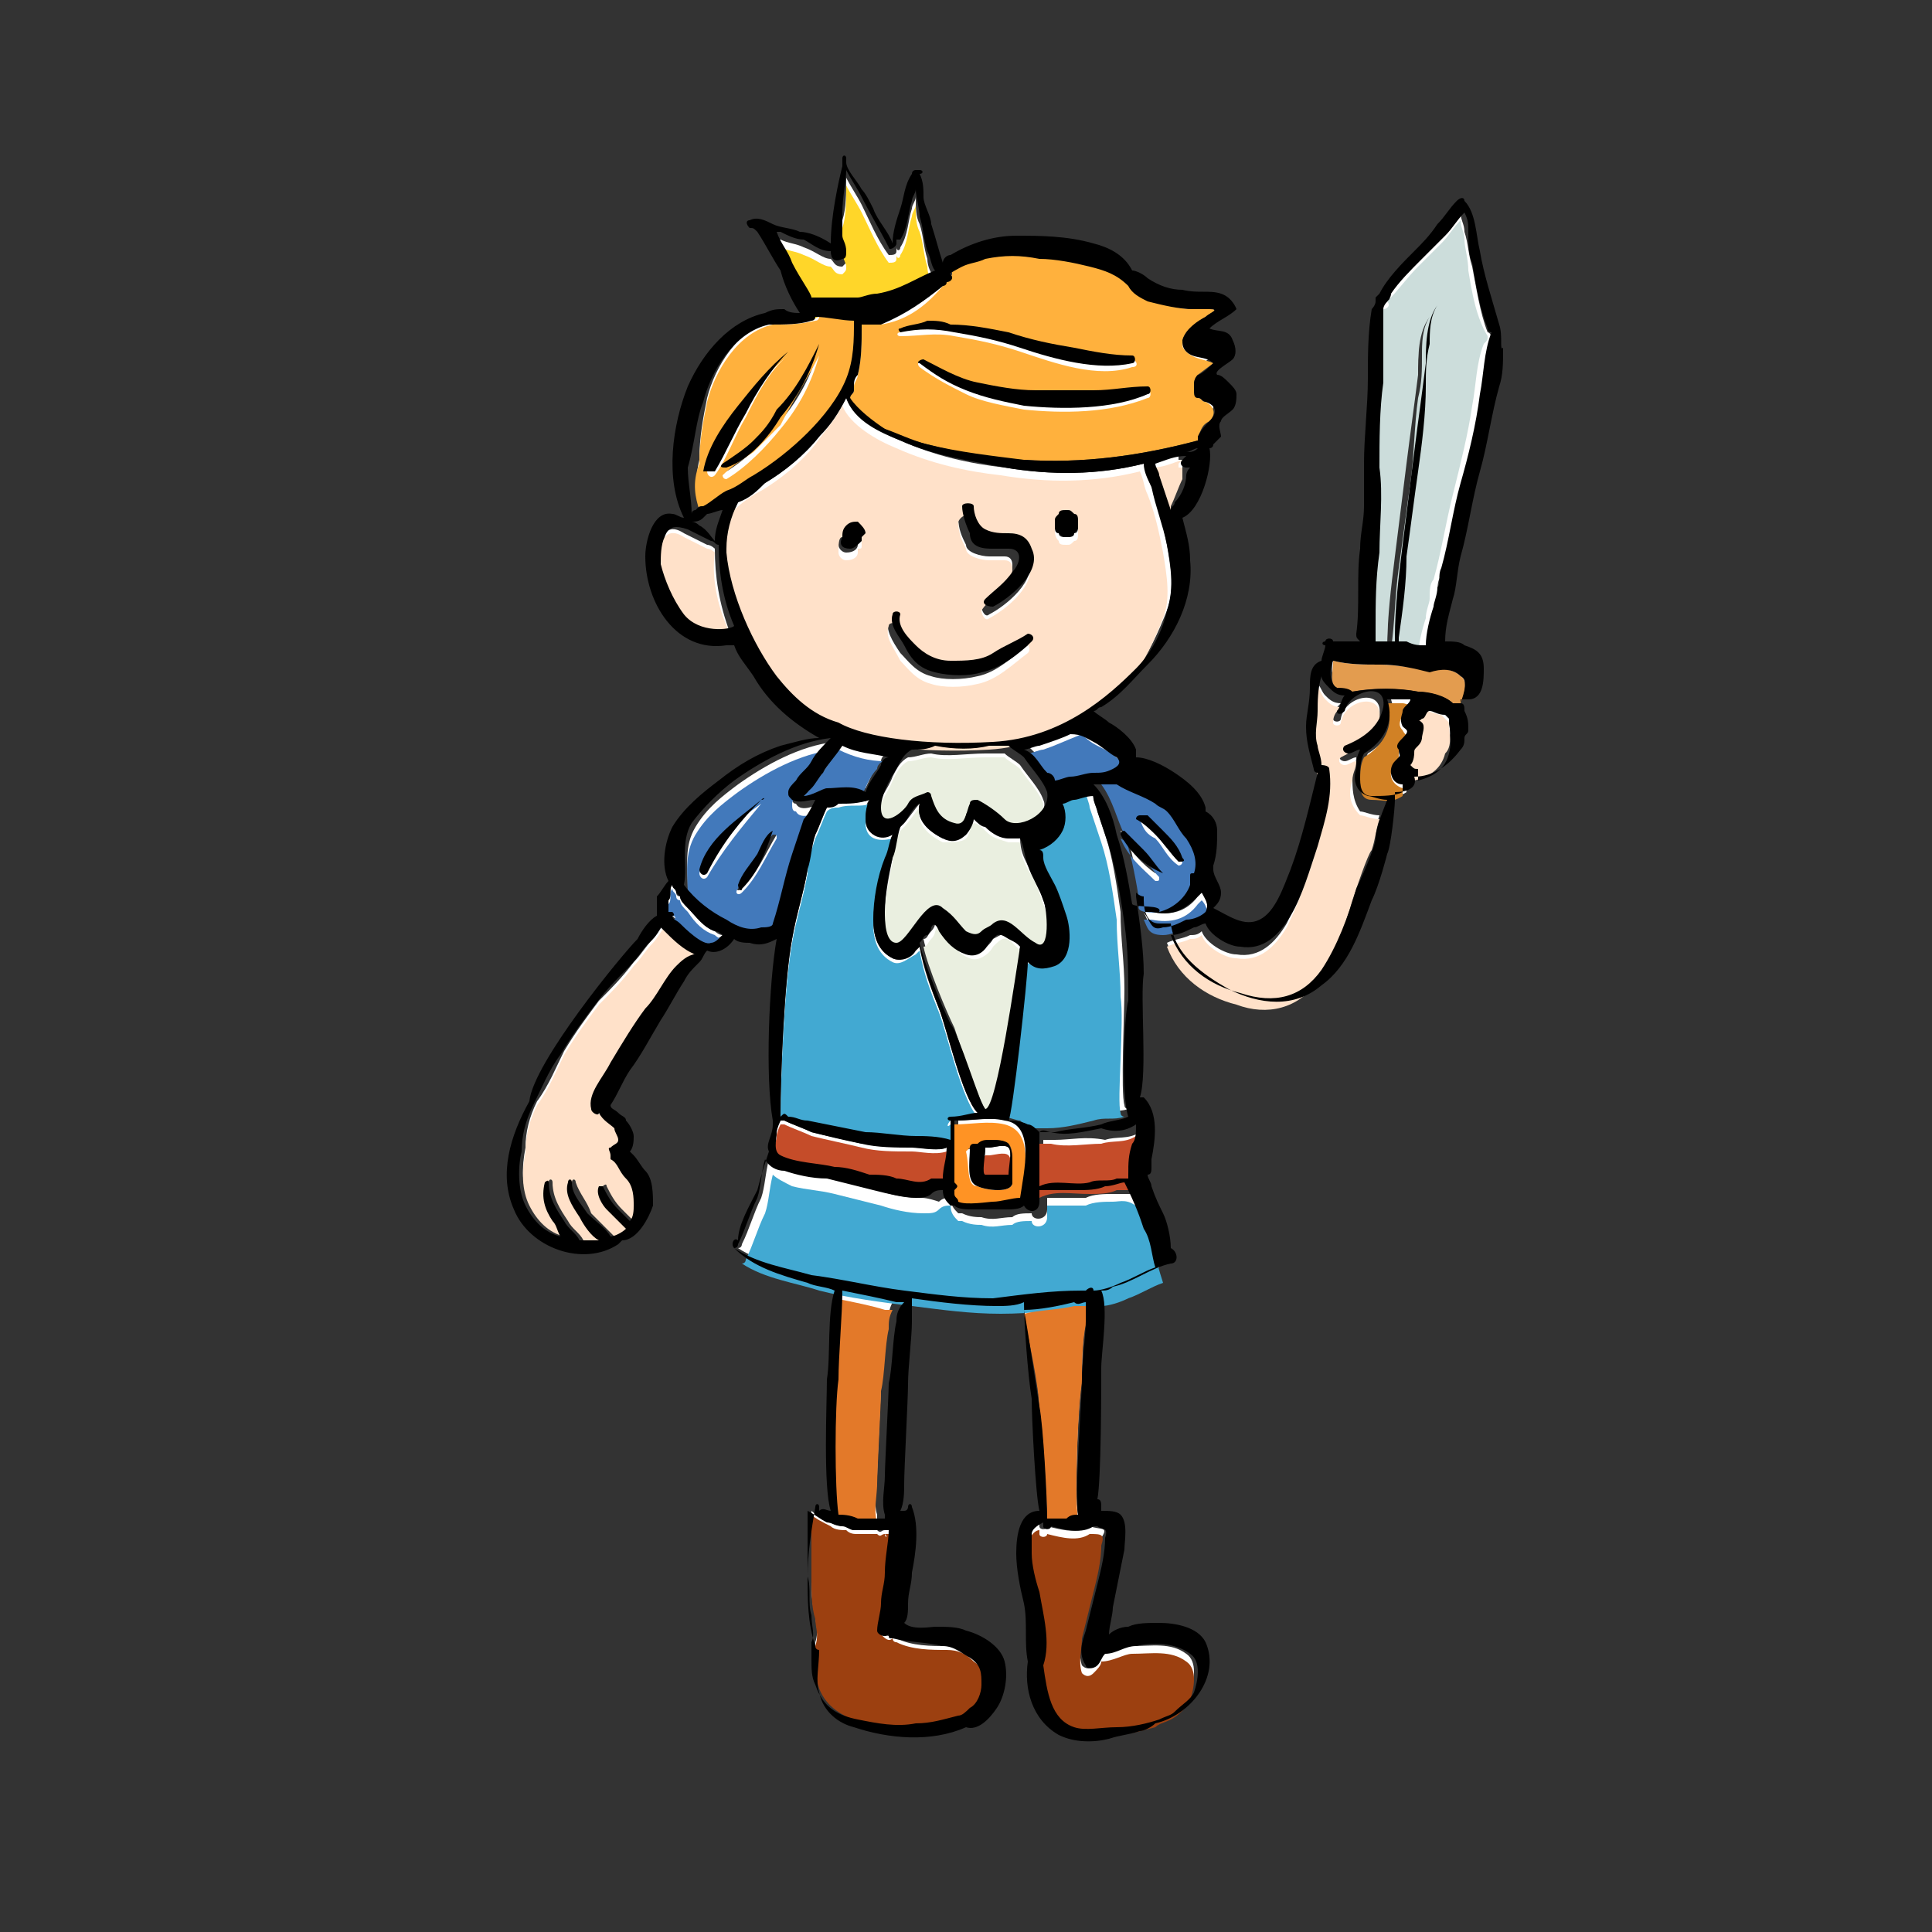 <?xml version="1.0" encoding="UTF-8"?> <!-- Generator: Adobe Illustrator 22.1.0, SVG Export Plug-In . SVG Version: 6.00 Build 0) --> <svg xmlns="http://www.w3.org/2000/svg" xmlns:xlink="http://www.w3.org/1999/xlink" id="Слой_1" x="0px" y="0px" viewBox="0 0 50 50" style="enable-background:new 0 0 50 50;" xml:space="preserve"><rect x="0" y="0" width="50" height="50" fill="#333333" stroke="none"/> <style type="text/css"> .st0{fill:#FFFFFF;} .st1{fill:#FF9324;} .st2{fill:#42A9D2;} .st3{fill:#4279BB;} .st4{fill:#FFD629;} .st5{fill:#FFB13D;} .st6{fill:#EAEFE0;} .st7{fill:#FFE1C9;} .st8{fill:#9C4010;} .st9{fill:#C54C29;} .st10{fill:#E37929;} .st11{fill:#CCDDDB;} .st12{fill:#E39C4F;} .st13{fill:#D18125;} </style> <g> <g> <path class="st0" d="M24.8,30.9c0,0.1,0.1,0.1,0.1,0.2c0.3,0.1,0.8,0,0.9,0c0.2,0,0.5-0.1,0.7-0.1c0.1-0.7,0.4-1.8-0.4-2 c-0.4-0.1-0.9,0-1.3,0c0,0.5,0,0.9,0,1.4c0,0.1,0,0.1,0,0.2c0,0,0,0,0,0.1c0,0,0,0.1,0,0.1C24.8,30.8,24.8,30.8,24.8,30.9z M25.1,29.7c0,0,0.1-0.1,0.1-0.1c0,0,0.1-0.1,0.1-0.1c0,0,0.1,0,0.1,0c0,0,0,0,0,0c0.1,0,0.2,0,0.3-0.1c0.1,0,0.4,0,0.5,0.1 c0.1,0.1,0.1,0.3,0.1,0.5c0,0.1,0,0.2,0,0.3c0,0.1,0,0.1,0,0.2c0,0.3-0.7,0.2-0.9,0.1C25,30.5,25.1,30.1,25.1,29.7 C25.1,29.8,25.1,29.8,25.1,29.7C25.1,29.8,25,29.7,25.1,29.7z"></path> <path class="st0" d="M24.6,28.9c0.2,0,0.4-0.1,0.7-0.1c-0.4-0.4-0.8-2.2-1-2.7c-0.2-0.5-0.4-1-0.5-1.6c0,0-0.1,0.1-0.1,0.1 c-0.2,0.1-0.4,0.3-0.6,0.2c-0.4-0.2-0.5-0.6-0.5-1c0-0.5,0.1-1.1,0.3-1.6c0.1-0.2,0.1-0.4,0.2-0.6c-0.4,0.1-0.7,0-0.7-0.4 c0-0.2,0-0.4,0.1-0.5c-0.2,0.1-0.5,0-0.8,0.1c-0.1,0-0.2,0-0.3,0.1c-0.1,0.2-0.2,0.5-0.3,0.7c-0.1,0.3-0.2,0.6-0.2,0.9 c-0.1,0.6-0.3,1.2-0.4,1.8c-0.2,1.1-0.3,3.5-0.3,4.6c0.1,0,0.1,0,0.2,0c0.2,0,0.3,0.1,0.5,0.1c0.5,0.1,1,0.2,1.5,0.3 c0.4,0.1,0.9,0.1,1.3,0.1c0.3,0,0.7,0,0.9,0.1c0-0.2,0-0.3,0-0.5C24.5,29,24.5,28.9,24.6,28.9z"></path> <path class="st0" d="M25.5,30.4c0.1,0,0.2,0,0.4,0c0.1,0,0.1,0,0.2,0c0.1-0.2,0.1-0.6,0-0.7c-0.1-0.1-0.4,0-0.5,0c0,0-0.1,0-0.1,0 C25.5,29.9,25.4,30.4,25.5,30.4z"></path> <path class="st0" d="M29.1,25.6c0-0.7-0.1-1.3-0.1-2c-0.1-0.7-0.2-1.4-0.4-2c-0.1-0.3-0.2-0.6-0.3-0.9c0-0.1-0.1-0.3-0.1-0.4 c0,0,0,0,0,0c0,0,0,0,0,0c0,0,0,0,0,0c0,0,0,0,0,0c-0.2,0-0.3,0.1-0.5,0.1c-0.1,0-0.2,0.1-0.3,0.1c0.1,0.2,0.1,0.5,0,0.7 c-0.1,0.2-0.4,0.4-0.6,0.5c0,0.1,0.1,0.1,0.1,0.2c0,0.2,0.2,0.5,0.3,0.7c0.1,0.3,0.2,0.5,0.3,0.8c0.1,0.4,0.2,1.1-0.3,1.3 c-0.2,0.1-0.5,0.1-0.7-0.1c-0.1,0.4-0.5,4-0.5,4.1c0.2,0,0.4,0.1,0.5,0.1c0.1,0.1,0.2,0.1,0.3,0.2c0,0,0,0,0,0c0.1,0,0.2,0,0.3,0 c0,0,0.1,0,0.1,0c0,0,0,0,0,0c0.4,0,0.8-0.1,1.2-0.2c0.3-0.1,0.5,0,0.8-0.1c0,0-0.1,0-0.1-0.1C29,28.3,29.1,26.2,29.1,25.6z"></path> <path class="st0" d="M22.3,29.6c-0.4-0.1-0.9-0.2-1.3-0.3c-0.2-0.1-0.5-0.2-0.7-0.3c0,0,0,0-0.1,0c0,0-0.1,0.2-0.1,0.3 c0,0.2-0.2,0.4,0.1,0.6c0.4,0.2,0.9,0.2,1.4,0.3c0.3,0.1,0.6,0.2,0.9,0.2c0.2,0.1,0.5,0.1,0.7,0.1c0.3,0.1,0.6,0.2,0.9,0 c0.1-0.1,0.2-0.1,0.3,0c0-0.3,0.1-0.5,0.1-0.8c-0.3,0.1-0.7,0-0.9,0C23.2,29.7,22.7,29.6,22.3,29.6z"></path> <path class="st0" d="M27,19.2c-0.1,0-0.3,0.1-0.4,0.1c0.2,0.2,0.4,0.4,0.6,0.6c0.1,0.1,0.1,0.1,0.2,0.2c0.1,0,0.3-0.1,0.4-0.1 c0.2,0,0.4,0,0.6-0.1c0.2,0,0.4-0.1,0.5-0.1c0.2-0.1,0.2-0.1,0.1-0.3c-0.2-0.2-0.4-0.3-0.6-0.4c-0.2-0.1-0.3-0.2-0.4-0.3 C27.6,19,27.3,19.2,27,19.2z"></path> <path class="st0" d="M21.8,7.9c0.1,0,0.3,0,0.4,0c0,0,0,0,0,0c0.2,0,0.4,0,0.5-0.1c0.5-0.1,1-0.4,1.5-0.6 c-0.1-0.1-0.2-0.3-0.2-0.5c-0.1-0.3-0.1-0.6-0.2-0.9c-0.1-0.2-0.1-0.4-0.1-0.7c0,0.1-0.1,0.2-0.1,0.3c-0.1,0.3-0.1,0.7-0.3,1 c0,0.1-0.1,0.1-0.1,0c0,0,0,0,0,0.1c0,0.1-0.1,0.1-0.2,0.1c-0.3-0.4-0.5-0.9-0.7-1.3c-0.1-0.2-0.3-0.5-0.4-0.7 c0,0.4,0,0.8-0.1,1.1c0,0.2,0,0.4,0,0.6c0,0.2,0.1,0.3,0.1,0.4c0,0.1,0,0.1-0.1,0.2c-0.2,0-0.2-0.1-0.3-0.2 c-0.2,0-0.4-0.2-0.7-0.3c-0.2-0.1-0.4-0.1-0.6-0.2c0,0,0,0-0.1,0c0.2,0.2,0.3,0.5,0.4,0.8C20.7,7.2,21,7.6,21,7.9 C21.3,7.9,21.5,7.9,21.8,7.9z"></path> <path class="st0" d="M27,23.3c-0.1-0.3-0.2-0.6-0.4-0.9c-0.1-0.2-0.2-0.4-0.2-0.7c-0.1,0-0.2,0-0.3,0c-0.3-0.1-0.4-0.1-0.6-0.3 c-0.1-0.1-0.2-0.2-0.3-0.2c-0.1,0.1-0.1,0.3-0.2,0.4c-0.1,0.1-0.4,0.1-0.6,0.1c-0.4-0.2-0.7-0.5-0.6-0.9c-0.1,0.1-0.3,0.4-0.4,0.5 c0,0-0.1,0.1-0.1,0.1c-0.1,0.2-0.2,0.5-0.2,0.8c-0.1,0.5-0.2,1-0.2,1.4c0,0.2,0,0.8,0.3,0.8c0.3,0,0.8-1.2,1.2-0.9 c0.2,0.2,0.3,0.5,0.6,0.6c0.2,0.1,0.2,0.1,0.4,0c0.1-0.1,0.2-0.2,0.3-0.2c0.5-0.3,0.8,0.3,1.1,0.5C27.3,24.7,27.1,23.5,27,23.3z"></path> <path class="st0" d="M22.8,8.2c-0.2,0-0.3,0-0.5,0c0,0.4,0,0.9-0.1,1.3c0,0,0,0,0,0c0,0,0,0,0,0c0,0.1-0.1,0.2-0.1,0.3 c0,0,0,0,0,0c0,0,0,0.1,0,0.1c0,0.1-0.1,0.1-0.1,0.2c0.1,0.3,0.5,0.6,0.9,0.8c0.4,0.2,0.7,0.3,1.1,0.4c0.8,0.2,1.7,0.4,2.5,0.4 c1.5,0.1,3-0.1,4.5-0.5c0,0,0-0.1,0-0.1c0.1-0.2,0.1-0.3,0.3-0.4c0.2-0.2,0.1-0.4-0.1-0.5c-0.1,0-0.1-0.1-0.2-0.1 c-0.1-0.1-0.1-0.1-0.1-0.2c0,0,0-0.1,0-0.1c0-0.1,0-0.2,0.1-0.3c0,0,0.4-0.3,0.4-0.3c-0.2-0.1-0.5-0.1-0.7-0.3 c-0.1-0.1-0.1-0.1-0.1-0.3c0.1-0.3,0.3-0.4,0.6-0.6C31.3,8.1,31.6,8,31.3,8c-0.1,0-0.3,0-0.4,0c-0.4,0-0.8-0.1-1.2-0.3 c-0.2-0.1-0.4-0.2-0.5-0.4c-0.3-0.2-0.6-0.4-1-0.5c-0.4-0.1-0.9-0.2-1.3-0.2c-0.5,0-0.9-0.1-1.4,0c-0.2,0.1-0.4,0.1-0.6,0.2 c0,0-0.3,0.2-0.3,0.2c0.1,0.1,0,0.2-0.1,0.2c0,0-0.1,0.1-0.1,0.1c0,0,0,0.1,0,0.1C23.9,7.8,23.5,8.1,22.8,8.2z M29.7,9.9 c0.1,0,0.1,0.2,0,0.2c-1,0.4-2.2,0.4-3.2,0.3c-0.5-0.1-1.1-0.2-1.5-0.4c-0.4-0.2-0.8-0.4-1.2-0.7c-0.1-0.1,0-0.2,0.1-0.1 c0.5,0.3,0.9,0.5,1.4,0.6c0.5,0.1,1,0.2,1.5,0.2c0.5,0,1,0,1.6-0.1C28.8,10,29.2,9.9,29.7,9.9z M24.6,8.3c0.5,0,1,0.1,1.5,0.2 c0.6,0.2,1.1,0.3,1.7,0.4c0.5,0.1,1,0.2,1.5,0.2c0.1,0,0.2,0.2,0,0.2c-0.9,0.3-2-0.1-2.9-0.4c-0.6-0.2-1.1-0.3-1.7-0.4 c-0.5-0.1-0.9,0-1.4,0c-0.1,0-0.1-0.1,0-0.1c0.2-0.1,0.5-0.1,0.7-0.2C24.2,8.3,24.4,8.3,24.6,8.3z"></path> <path class="st0" d="M25.7,24.3c-0.1,0.2-0.4,0.4-0.6,0.3c-0.3-0.1-0.5-0.4-0.7-0.6c-0.1-0.1-0.1-0.3-0.2-0.1 c0,0.1-0.1,0.2-0.1,0.2c-0.1,0.1-0.1,0.2-0.2,0.2c0.1,0.5,0.6,1.7,0.8,2.1c0.1,0.3,0.7,2.2,0.9,2.2c0.3,0,0.7-3.6,0.8-4.1 c0,0,0-0.1,0-0.1c-0.1-0.1-0.1-0.1-0.2-0.2C26,24.1,25.9,24.2,25.7,24.3z"></path> <path class="st0" d="M21.3,19.9c-0.1,0.1-0.2,0.3-0.3,0.4c-0.1,0.1-0.1,0.1-0.2,0.2c0.2,0,0.5-0.2,0.6-0.2c0.3,0,0.7-0.1,1,0.1 c0,0,0,0,0,0c0.1-0.2,0.2-0.5,0.4-0.7c0-0.1,0.1-0.2,0.2-0.2c-0.4,0-0.8-0.1-1.2-0.3C21.6,19.5,21.4,19.7,21.3,19.9z"></path> <path class="st0" d="M27,20.7c-0.1-0.3-0.4-0.6-0.6-0.9c-0.1-0.1-0.3-0.2-0.4-0.3c-0.2,0-0.3,0-0.5,0c-0.5,0-1,0.1-1.4,0 c-0.2,0-0.4,0.1-0.6,0.1c-0.2,0.1-0.3,0.3-0.4,0.5c-0.1,0.3-0.4,0.6-0.4,1c0,0.6,0.6,0,0.7-0.1c0.2-0.2,0.3-0.3,0.5-0.3 c0,0,0.1,0,0.1,0.1c0.1,0.3,0.2,0.6,0.6,0.7c0.3,0.1,0.3-0.3,0.4-0.5c0-0.1,0.1-0.1,0.2-0.1c0.3,0.1,0.5,0.3,0.7,0.5 C26.3,21.5,27.2,21.1,27,20.7z"></path> <path class="st0" d="M30.7,11.7c0.1,0,0.2-0.1,0.3-0.1c0,0,0,0,0,0C30.9,11.6,30.8,11.7,30.7,11.7C30.7,11.7,30.7,11.7,30.7,11.7z "></path> <path class="st0" d="M30.5,11.8c0,0,0.1-0.1,0.1-0.1c0,0,0,0,0,0c-0.3,0.1-0.5,0.2-0.8,0.2c0,0.1,0.1,0.2,0.1,0.3 c0.1,0.3,0.2,0.6,0.3,0.9c0.1,0,0.1-0.1,0.1-0.2c0.1-0.2,0.2-0.5,0.3-0.7c0-0.1,0-0.2,0-0.3c0,0-0.1,0-0.1,0 C30.5,12,30.5,11.9,30.5,11.8z"></path> <path class="st0" d="M28.2,39.5c-0.3,0.2-0.7,0.1-1.1,0c0,0.1-0.2,0.1-0.2,0c0,0,0-0.1,0-0.1c-0.1,0-0.2,0.1-0.3,0.3 c0,0.1-0.1,0.3,0,0.5c0,0.3,0.1,0.7,0.2,1c0.1,0.6,0.3,1.3,0.1,1.9c0.1,0.6,0.2,1.4,0.8,1.6c0.4,0.1,0.7,0,1.1,0 c0.4,0,0.7-0.1,1.1-0.2c0.1-0.1,0.2-0.1,0.4-0.2c0.2-0.1,0.4-0.3,0.5-0.5c0.1-0.3,0.2-0.8-0.1-1c-0.4-0.3-0.9-0.2-1.4-0.2 c-0.2,0-0.5,0.2-0.8,0.2c0,0.1-0.1,0.2-0.2,0.3c-0.1,0.1-0.2,0.1-0.3,0c-0.1-0.3,0-0.6,0-0.9c0.1-0.4,0.2-0.8,0.3-1.2 c0.1-0.4,0.2-0.8,0.2-1.2C28.7,39.5,28.5,39.6,28.2,39.5C28.3,39.5,28.3,39.5,28.2,39.5z"></path> <path class="st0" d="M28.8,30.9c-0.2,0-0.5,0-0.7,0.1c-0.2,0-0.4,0-0.6,0c-0.1,0-0.3,0-0.4,0c0,0,0,0,0,0c0,0.1,0,0.2,0,0.3 c0,0.3-0.4,0.3-0.4,0.1c-0.2,0-0.4,0-0.5,0.1c-0.3,0-0.5,0.1-0.8,0c-0.1,0-0.3,0-0.5-0.1c0,0-0.1,0-0.1,0 c-0.1-0.1-0.2-0.2-0.2-0.4c-0.1,0-0.2,0-0.3,0.1C24,31,23.9,31,23.8,31c-0.4,0-0.8-0.1-1.1-0.2c-0.4-0.1-0.8-0.2-1.2-0.3 c-0.4-0.1-0.7-0.1-1.1-0.2c-0.2-0.1-0.4-0.2-0.5-0.3c-0.1,0.4-0.1,0.7-0.2,1c-0.2,0.4-0.3,0.8-0.5,1.2c0,0,0,0.1-0.1,0.1 c0.6,0.4,1.4,0.5,2,0.7c0.8,0.2,1.6,0.3,2.4,0.4c0.8,0.1,1.5,0.2,2.3,0.2c0.8,0,1.5-0.1,2.3-0.2c0,0,0,0,0.1,0 c0-0.1,0.1-0.1,0.2,0c0.2,0,0.5-0.1,0.7-0.2c0.3-0.1,0.6-0.3,0.9-0.4c-0.1-0.3-0.2-0.7-0.3-1c-0.1-0.3-0.2-0.6-0.3-0.9 C29.2,30.9,29,30.9,28.8,30.9z"></path> <path class="st0" d="M27.3,29.5c-0.1,0-0.1,0-0.2,0c0,0-0.1,0-0.1,0c0,0.1,0,0.1,0,0.2c0,0.4,0,0.8,0,1.2c0,0,0,0,0,0 c0.4-0.2,0.8-0.1,1.3-0.1c0.2,0,0.5,0,0.7-0.1c0.1,0,0.2,0,0.3,0c0,0,0,0,0-0.1c0-0.3,0-0.6,0.1-0.8c0-0.2,0.1-0.4,0.1-0.5 c-0.3,0.2-0.6,0.1-0.9,0.2C28.1,29.4,27.7,29.5,27.3,29.5z"></path> <path class="st0" d="M27.1,39.3c0.2,0,0.4,0,0.5,0c0.1,0,0.2,0,0.3-0.1c-0.1-0.5,0-3,0.1-3.5c0-0.3,0-1.1,0.1-1.5 c0-0.2,0-0.3,0-0.5c-0.1,0-0.2,0-0.3,0c0,0,0,0,0,0c-0.4,0.1-0.9,0.1-1.3,0.2c0.1,0.6,0.4,1.9,0.4,2.5 C27,36.8,27.1,38.8,27.1,39.3z"></path> <path class="st0" d="M22.9,39.6c-0.1,0-0.1,0.1-0.2,0l-0.5,0c-0.1,0-0.2,0-0.3-0.1c-0.1,0-0.3,0-0.4-0.1c-0.2-0.1-0.4-0.2-0.5-0.3 c0,0.6,0,1.1,0,1.7c0,0.3,0,0.7,0.1,1c0,0.2,0.1,0.4,0,0.7c0,0,0,0.1,0,0.1c0,0.1,0,0.2,0,0.3c0,0.2,0,0.4,0.1,0.7 c0.2,0.5,0.6,0.7,1.1,0.9c0.5,0.1,1,0.2,1.5,0.1c0.4-0.1,0.7-0.2,1.1-0.2c0.1-0.1,0.2-0.1,0.3-0.2c0.2-0.2,0.3-0.4,0.3-0.6 c0-0.3,0-0.5-0.3-0.7c-0.2-0.2-0.4-0.3-0.7-0.3c-0.4,0-0.9,0-1.3-0.2c-0.1,0-0.1-0.1-0.1-0.1c-0.1,0.1-0.2,0-0.3-0.1 c-0.1-0.2,0-0.5,0.1-0.7c0.1-0.3,0.1-0.5,0.1-0.8c0.1-0.4,0.1-0.8,0.2-1.1C23.1,39.6,23,39.6,22.9,39.6C23,39.6,23,39.6,22.9,39.6 z"></path> <path class="st0" d="M30.2,23.4c0.3-0.1,0.6-0.4,0.8-0.7c0,0,0,0,0,0c0-0.1,0-0.2,0-0.2c0-0.1,0-0.1,0.1-0.1c0-0.3,0-0.6-0.2-0.9 c-0.2-0.2-0.3-0.5-0.5-0.7c-0.1-0.1-0.2-0.2-0.3-0.2c-0.3-0.2-0.7-0.3-1-0.5c-0.1,0-0.3,0-0.4,0c-0.1,0-0.2,0-0.2,0 c0.3,0.4,0.4,0.9,0.6,1.3c0.2,0.6,0.3,1.2,0.4,1.8c0,0,0,0,0,0C29.4,23.5,30.1,23.4,30.2,23.4z M29.6,21.1c0.1,0,0.1,0,0.2,0 c0,0,0.1,0.1,0.1,0.1c0.1,0.1,0.2,0.2,0.3,0.3c0.2,0.2,0.4,0.4,0.5,0.7c0,0.1-0.1,0.1-0.1,0.1c-0.3-0.2-0.4-0.5-0.6-0.7 C29.8,21.5,29.6,21.3,29.6,21.1C29.5,21.1,29.5,21.1,29.6,21.1z M29,21.5C29,21.5,29.1,21.5,29,21.5c0.2,0.1,0.4,0.3,0.5,0.4 c0.2,0.2,0.3,0.4,0.5,0.6c0,0.1,0,0.1-0.1,0.1C29.6,22.4,29.2,22,29,21.5z"></path> <path class="st0" d="M21.6,33.4c0.1,0.6,0,1.7-0.1,2.3c0,0.7,0,2.8,0,3.5c0,0,0,0,0,0c0.2,0,0.4,0,0.5,0.1c0,0,0,0,0,0 c0.1,0,0.2,0,0.3,0c0.1,0,0.2,0,0.4,0c0,0,0,0,0,0c0,0,0,0,0-0.1c-0.1-0.3,0-0.7,0-1c0-0.3,0.1-2.1,0.1-2.4 c0.1-0.4,0.1-1.2,0.2-1.6c0-0.2,0-0.3,0.1-0.5c-0.1,0-0.1,0-0.2,0C22.6,33.6,22.1,33.5,21.6,33.4z"></path> <path class="st0" d="M38.5,8.6c-0.2-0.5-0.3-1.2-0.4-1.7C38,6.6,38,6.3,37.9,6c0-0.2-0.1-0.3-0.1-0.5c-0.2,0.2-0.3,0.4-0.5,0.6 c-0.2,0.2-0.4,0.4-0.6,0.6c-0.3,0.3-0.5,0.6-0.8,0.9c0,0.1-0.1,0.2-0.1,0.2c-0.1,0.1-0.1,0.2-0.2,0.3c0,0,0,0,0,0 c0,0.6,0,1.3,0,1.9c0,0.7-0.1,1.5-0.1,2.2c0,0.7,0,1.5,0,2.2c0,0.7,0,1.3-0.1,2c0,0.1,0.1,0.2,0,0.3c0,0,0,0,0,0 c0.2,0,0.3,0,0.5,0c0,0,0,0,0-0.1c0-0.8,0.1-1.6,0.2-2.4c0.1-0.8,0.2-1.6,0.3-2.4c0.1-0.8,0.2-1.5,0.3-2.3c0-0.5,0-1.1,0.3-1.5 c0,0,0,0,0,0C37,8.4,37,8.8,37,9.1c0,0.4,0,0.7-0.1,1.1c-0.1,0.7-0.1,1.5-0.2,2.2c-0.1,0.7-0.2,1.5-0.3,2.2 c-0.1,0.7-0.1,1.4-0.2,2.1c0,0,0,0.1,0,0.1c0.1,0,0.1,0,0.2,0c0.2,0,0.3,0,0.5,0.1c0-0.3,0.1-0.7,0.2-1c0-0.2,0.1-0.4,0.1-0.5 c0-0.2,0-0.4,0.1-0.5c0.2-0.7,0.3-1.4,0.5-2.2c0.2-0.8,0.4-1.6,0.5-2.3c0.1-0.5,0.1-1.1,0.3-1.6C38.6,8.6,38.5,8.6,38.5,8.6z"></path> <path class="st0" d="M20.1,24c0.1-0.6,0.3-1.2,0.5-1.8c0.1-0.3,0.2-0.6,0.3-0.9c0.1-0.2,0.2-0.4,0.3-0.5c-0.2,0.1-0.5,0.2-0.6,0 c-0.1,0-0.1-0.1-0.1-0.2c0-0.1,0.1-0.2,0.2-0.3c0.2-0.1,0.3-0.3,0.4-0.5c0.2-0.2,0.3-0.4,0.5-0.6c-0.9,0.1-1.8,0.6-2.5,1.1 c-0.4,0.3-0.8,0.6-1.1,1.1c-0.3,0.5-0.2,1-0.2,1.6c0.3,0.4,0.7,0.6,1.1,0.9c0.2,0.1,0.6,0.2,0.9,0.2C19.8,24,20,24,20.1,24 C20.1,24,20.1,24,20.1,24z M18.3,22.5c-0.1,0.1-0.2,0-0.2-0.1c0.2-0.8,0.9-1.3,1.6-1.8c0,0,0.1,0,0,0 C19.2,21.2,18.7,21.8,18.3,22.5z M19.2,23c-0.1,0.1-0.2,0-0.1-0.1c0.1-0.3,0.3-0.5,0.5-0.8c0.1-0.2,0.2-0.4,0.4-0.6 c0.1,0,0.1,0,0.1,0.1C19.8,22.1,19.6,22.6,19.2,23z"></path> <path class="st0" d="M35,20.1c0-0.2,0.1-0.3,0.1-0.5c-0.1,0-0.2,0.1-0.3,0.1c-0.1,0-0.2-0.1-0.1-0.2c0.4-0.2,0.9-0.5,1-1 c0.1-0.7-0.9-0.5-1,0.1c0,0.1-0.2,0.1-0.2,0c0-0.2,0.1-0.3,0.2-0.4c-0.2,0-0.3-0.1-0.4-0.2c-0.1-0.1-0.1-0.2-0.2-0.3 c-0.1,0.3,0,0.7-0.1,0.9c0,0.3-0.1,0.6,0,0.9c0,0.2,0.1,0.4,0.1,0.5c0.1-0.1,0.2,0,0.2,0.1c0.1,0.7-0.1,1.3-0.3,2 c-0.2,0.6-0.4,1.2-0.7,1.8c-0.3,0.5-0.7,0.9-1.3,0.8c-0.3,0-0.8-0.3-0.9-0.6c-0.1,0.1-0.2,0.1-0.3,0.1c-0.2,0.1-0.4,0.1-0.6,0.2 c0.3,0.8,1,1.3,1.8,1.5c0.8,0.3,1.6,0.1,2.1-0.6c0.4-0.6,0.7-1.4,0.9-2.1c0.1-0.3,0.4-1.2,0.5-1.3c0.1-0.3,0.1-0.5,0.2-0.8 c-0.2,0-0.4-0.1-0.5-0.1C35,20.7,35,20.4,35,20.1z"></path> <path class="st0" d="M35.7,17c-0.4,0-0.8,0-1.2-0.1c0,0.3-0.1,0.6,0.1,0.7c0.1,0.1,0.3,0.1,0.4,0.1c0,0,0,0,0,0 c0.5-0.1,1.1-0.1,1.7,0c0.2,0,0.7,0.1,0.9,0.3c0,0,0,0,0.1,0c0,0,0.1,0,0.1,0c0,0,0,0,0,0c0.1-0.2,0.2-0.6,0-0.7 c-0.2-0.2-0.5-0.2-0.8-0.2C36.6,17.1,36.1,17,35.7,17z"></path> <path class="st0" d="M37.5,18.5C37.5,18.5,37.5,18.5,37.5,18.5c-0.1-0.1-0.1-0.1-0.2-0.2c-0.1,0-0.3-0.1-0.4-0.1c0,0,0,0,0,0 c-0.1,0.1-0.1,0.2-0.2,0.2c-0.1,0-0.1,0,0,0.1c0.1,0.1,0.1,0.3,0,0.4c0,0.1-0.1,0.2-0.1,0.2c-0.1,0.1-0.1,0.1-0.1,0.2 c0,0.1,0,0.2-0.1,0.3c0,0,0.1,0.1,0.2,0.1c0,0.1,0,0.2,0,0.3c0.4-0.1,0.7-0.3,0.8-0.7C37.6,19.1,37.5,18.8,37.5,18.5z"></path> <path class="st0" d="M36.4,18.1c-0.1,0-0.2,0-0.4,0c0,0,0,0,0,0c0.2,0.6-0.1,1.1-0.6,1.4c-0.1,0.2-0.1,0.4-0.1,0.6 c0,0.2,0,0.5,0.3,0.5c0.3,0,0.5,0.1,0.8-0.1c0,0,0,0,0,0c0-0.1,0-0.1,0-0.2c-0.3-0.1-0.4-0.4-0.2-0.6c0.1-0.2,0.1-0.1,0.1-0.3 c0-0.2,0-0.2,0.1-0.3c0.2-0.2,0.1-0.1,0-0.3c-0.1-0.1-0.1-0.2,0-0.4c0-0.1,0.1-0.2,0.3-0.3C36.5,18.1,36.4,18.1,36.4,18.1z"></path> <path class="st0" d="M31.2,23.6c0.1-0.2,0-0.4-0.1-0.5c0,0-0.1,0.1-0.1,0.1c-0.3,0.4-0.7,0.5-1.2,0.4c-0.1,0-0.1,0-0.2,0 c0.1,0.2,0.1,0.4,0.5,0.4c0.2,0,0.4-0.1,0.6-0.2C30.9,23.8,31.1,23.8,31.2,23.6z"></path> <path class="st0" d="M18.5,14.2c0,0-0.1-0.1-0.2-0.1c-0.2-0.1-0.4-0.2-0.6-0.3c-0.3-0.2-0.5-0.1-0.6,0.2c-0.1,0.2-0.1,0.5-0.1,0.7 c0.1,0.5,0.3,1,0.6,1.3c0.5,0.5,1.2,0.4,1.3,0.4C18.6,15.6,18.5,14.9,18.5,14.2z"></path> <path class="st0" d="M18.1,13.1c0.1-0.1,0.1-0.1,0.2-0.1c0.2-0.1,0.4-0.2,0.6-0.4c0.2-0.1,0.4-0.3,0.7-0.4c0.5-0.3,1-0.7,1.4-1.1 c0.4-0.4,0.8-0.9,1-1.4c0.2-0.5,0.1-1,0.2-1.5c-0.3,0-0.7-0.1-1-0.1c0,0,0,0.1-0.1,0.1c-0.4,0.1-0.8,0.1-1.1,0.1 c-0.9,0.2-1.5,1.2-1.7,2c-0.1,0.5-0.2,1-0.2,1.6C18,12.3,18,12.7,18.1,13.1C18,13.1,18.1,13.1,18.1,13.1z M21.2,9 C21.2,9,21.2,9,21.2,9c-0.2,0.7-0.5,1.3-1,1.9c-0.4,0.5-0.9,1-1.4,1.3c-0.1,0-0.1-0.1-0.1-0.1c0.2-0.2,0.5-0.4,0.8-0.6 c0.2-0.2,0.5-0.5,0.7-0.7C20.6,10.2,20.9,9.6,21.2,9z M19.1,10.4c0.4-0.5,0.8-1,1.3-1.4c0,0,0.1,0,0,0c-0.5,0.4-0.8,1-1.1,1.6 c-0.3,0.5-0.5,1.1-0.8,1.5c-0.1,0.1-0.2,0-0.2-0.1C18.3,11.5,18.8,10.9,19.1,10.4z"></path> <path class="st0" d="M25.7,19.2c1.7-0.1,3-1.2,3.7-1.9c0.3-0.3,0.6-1,0.8-1.5c0.2-0.5,0.1-1.1,0-1.7c-0.1-0.5-0.2-1-0.4-1.5 c-0.1-0.2-0.1-0.4-0.2-0.6c-1.2,0.3-2.4,0.3-3.6,0.1c-0.9-0.1-1.8-0.3-2.7-0.7c-0.5-0.2-1.2-0.6-1.4-1.1c-0.2,0.4-0.5,0.7-0.7,1 c-0.4,0.5-0.9,0.9-1.4,1.2c-0.2,0.1-0.5,0.3-0.7,0.5c-0.2,0.4-0.3,0.8-0.3,1.2c0,0,0,0,0,0.1c0.1,1.1,0.7,2.4,1.3,3.2 c0.4,0.6,0.9,1,1.5,1.3C22.3,19.2,23.9,19.4,25.7,19.2z M27.3,13.5c0-0.1,0-0.1,0.1-0.2c0.1-0.1,0.1-0.1,0.2-0.1 c0.1,0,0.2,0,0.2,0.1c0.1,0.1,0.1,0.1,0.1,0.2c0,0,0,0,0,0.1c0,0.1,0,0.2-0.1,0.2c-0.1,0.1-0.1,0.1-0.2,0.1c-0.1,0-0.2,0-0.2-0.1 C27.3,13.7,27.3,13.7,27.3,13.5C27.3,13.6,27.3,13.5,27.3,13.5z M25.1,13.3c0,0.2,0.1,0.5,0.3,0.6c0.2,0.1,0.4,0.1,0.6,0.1 c0.3,0,0.5,0.1,0.6,0.4c0.3,0.6-0.6,1.3-1,1.5c-0.1,0.1-0.2-0.1-0.2-0.2c0.2-0.3,0.5-0.5,0.7-0.7c0.1-0.2,0.2-0.6-0.1-0.6 c-0.1,0-0.3,0-0.4,0c-0.2,0-0.6-0.1-0.6-0.3c-0.1-0.2-0.2-0.4-0.2-0.7C24.9,13.1,25.1,13.1,25.1,13.3z M23,16c0-0.1,0.2-0.1,0.2,0 c0,0.3,0.3,0.5,0.4,0.8c0.2,0.3,0.6,0.4,0.9,0.4c0.4,0,0.8,0,1.1-0.2c0.3-0.2,0.6-0.3,0.9-0.5c0.1-0.1,0.2,0.1,0.1,0.2 c-0.4,0.3-0.8,0.7-1.3,0.8c-0.4,0.1-0.9,0.1-1.2,0c-0.4-0.1-0.6-0.4-0.8-0.6C23.1,16.6,22.9,16.3,23,16z M21.8,13.7 c0.1-0.1,0.2-0.1,0.3-0.1c0.1,0,0.2,0.1,0.2,0.3c0,0.1,0,0.1-0.1,0.1c0,0,0,0.1,0,0.1c0,0.1-0.1,0.2-0.3,0.2 c-0.1,0-0.2-0.1-0.2-0.2C21.7,13.9,21.7,13.8,21.8,13.7z"></path> <path class="st0" d="M17.8,23.5c-0.1-0.1-0.2-0.2-0.2-0.3c0,0-0.1,0-0.1-0.1c0-0.1-0.1-0.1-0.1-0.2c-0.1,0.1,0,0.3-0.1,0.4 c-0.1,0.1-0.1,0.2,0,0.3c0,0,0.1,0,0.1,0c0.1,0,0.1,0.1,0,0.1c0,0,0,0,0,0c0.1,0.1,0.1,0.1,0.2,0.2c0.1,0.1,0.6,0.6,0.8,0.5 c0.1-0.1,0.2-0.1,0.3-0.2c-0.1,0-0.2-0.1-0.2-0.1C18.2,24,18,23.7,17.8,23.5z"></path> <path class="st0" d="M17.2,23.9c-0.1,0.1-0.2,0.3-0.3,0.4c-0.2,0.2-0.3,0.4-0.5,0.6c-0.3,0.4-0.6,0.7-0.9,1 c-0.3,0.4-0.6,0.8-0.9,1.3c-0.2,0.4-0.4,0.9-0.7,1.3c0,0,0,0,0,0c-0.2,0.4-0.3,0.8-0.3,1.2c-0.1,0.5-0.1,1,0.1,1.4 c0.2,0.4,0.5,0.7,0.9,0.8c-0.1-0.1-0.2-0.2-0.2-0.4c-0.2-0.3-0.3-0.7-0.2-1c0-0.1,0.1-0.1,0.1,0c0,0.4,0.2,0.7,0.4,1 c0.1,0.2,0.3,0.3,0.4,0.5c0.1,0,0.3,0,0.4,0c0,0,0,0,0.1,0c-0.2-0.1-0.4-0.4-0.5-0.6c-0.2-0.3-0.4-0.5-0.3-0.9 c0-0.1,0.1-0.1,0.1,0c0.1,0.3,0.3,0.5,0.4,0.8c0.2,0.2,0.4,0.4,0.6,0.6c0.2-0.1,0.3-0.1,0.4-0.2c-0.1,0-0.1-0.1-0.2-0.2 c-0.1-0.1-0.2-0.2-0.3-0.3c-0.1-0.2-0.3-0.4-0.2-0.6c0,0,0.1-0.1,0.1,0c0.1,0.2,0.2,0.4,0.4,0.6c0.1,0.1,0.2,0.2,0.3,0.3 c0.1-0.1,0.1-0.3,0.1-0.4c0-0.3,0-0.5-0.2-0.7c-0.1-0.1-0.2-0.4-0.4-0.5c0,0,0,0,0-0.1c0,0,0,0,0,0c-0.1,0-0.1-0.1,0-0.2 c0.1-0.1,0.2-0.1,0.2-0.2c0-0.1-0.1-0.2-0.1-0.3c-0.1-0.2-0.2-0.3-0.4-0.4c0,0,0,0,0,0c-0.1,0.1-0.2,0-0.2-0.1 c-0.1-0.4,0.3-0.8,0.5-1.2c0.3-0.5,0.6-0.9,0.9-1.4c0.3-0.4,0.5-0.8,0.8-1.1c0.1-0.1,0.3-0.3,0.5-0.4 C17.8,24.4,17.5,24.2,17.2,23.9C17.2,23.9,17.2,23.9,17.2,23.9z"></path> </g> <g> <path class="st1" d="M24.7,31c0,0.1,0.1,0.1,0.1,0.2c0.3,0.1,0.8,0,0.9,0c0.2,0,0.5-0.1,0.7-0.1c0.1-0.7,0.4-1.8-0.4-2 c-0.4-0.1-0.9,0-1.3,0c0,0.5,0,0.9,0,1.4c0,0.1,0,0.1,0,0.2c0,0,0,0,0,0.1c0,0,0,0.1,0,0.1C24.7,31,24.7,31,24.7,31z M25,29.8 c0,0,0.1-0.1,0.1-0.1c0,0,0.1-0.1,0.1-0.1c0,0,0.1,0,0.1,0c0,0,0,0,0,0c0.1,0,0.2,0,0.3-0.1c0.1,0,0.4,0,0.5,0.1 c0.1,0.1,0.1,0.3,0.1,0.5c0,0.1,0,0.2,0,0.3c0,0.1,0,0.1,0,0.2c0,0.3-0.7,0.2-0.9,0.1C25,30.7,25.1,30.2,25,29.8 C25.1,29.9,25.1,29.9,25,29.8C25,29.9,25,29.9,25,29.8z"></path> <path class="st2" d="M24.6,29c0.2,0,0.4-0.1,0.7-0.1c-0.4-0.4-0.8-2.2-1-2.7c-0.2-0.5-0.4-1-0.5-1.6c0,0-0.1,0.1-0.1,0.1 c-0.2,0.1-0.4,0.3-0.6,0.2c-0.4-0.2-0.5-0.6-0.5-1c0-0.5,0.1-1.1,0.3-1.6c0.1-0.2,0.1-0.4,0.2-0.6c-0.4,0.1-0.7,0-0.7-0.4 c0-0.2,0-0.4,0.1-0.5c-0.2,0.1-0.5,0-0.8,0.1c-0.1,0-0.2,0-0.3,0.1c-0.1,0.2-0.2,0.5-0.3,0.7c-0.1,0.3-0.2,0.6-0.2,0.9 c-0.1,0.6-0.3,1.2-0.4,1.8c-0.2,1.1-0.3,3.5-0.3,4.6c0.1,0,0.1,0,0.2,0c0.2,0,0.3,0.1,0.5,0.1c0.5,0.1,1,0.2,1.5,0.3 c0.4,0.1,0.9,0.1,1.3,0.1c0.3,0,0.7,0,0.9,0.1c0-0.2,0-0.3,0-0.5C24.5,29.2,24.5,29.1,24.6,29z"></path> <path class="st2" d="M29,25.8c0-0.7-0.1-1.3-0.1-2c-0.1-0.7-0.2-1.4-0.4-2c-0.1-0.3-0.2-0.6-0.3-0.9c0-0.1-0.1-0.3-0.1-0.4 c0,0,0,0,0,0c0,0,0,0,0,0c0,0,0,0,0,0c0,0,0,0,0,0c-0.2,0-0.3,0.1-0.5,0.1c-0.1,0-0.2,0.1-0.3,0.1c0.1,0.2,0.1,0.5,0,0.7 c-0.1,0.2-0.4,0.4-0.6,0.5c0,0.1,0.1,0.1,0.1,0.2c0,0.2,0.2,0.5,0.3,0.7c0.1,0.3,0.2,0.5,0.3,0.8c0.1,0.4,0.2,1.1-0.3,1.3 c-0.2,0.1-0.5,0.1-0.7-0.1c-0.1,0.4-0.5,4-0.5,4.1c0.2,0,0.4,0.1,0.5,0.1c0.1,0.1,0.2,0.1,0.3,0.2c0,0,0,0,0,0c0.1,0,0.2,0,0.3,0 c0,0,0.1,0,0.1,0c0,0,0,0,0,0c0.4,0,0.8-0.1,1.2-0.2c0.3-0.1,0.5,0,0.8-0.1c0,0-0.1,0-0.1-0.1C28.9,28.5,29.1,26.4,29,25.8z"></path> <path class="st3" d="M27,19.4c-0.1,0-0.3,0.1-0.4,0.1c0.2,0.2,0.4,0.4,0.6,0.6c0.1,0.1,0.1,0.1,0.2,0.2c0.1,0,0.3-0.1,0.4-0.1 c0.2,0,0.4,0,0.6-0.1c0.2,0,0.4-0.1,0.5-0.1c0.2-0.1,0.2-0.1,0.1-0.3c-0.2-0.2-0.4-0.3-0.6-0.4c-0.2-0.1-0.3-0.2-0.4-0.3 C27.5,19.2,27.3,19.3,27,19.4z"></path> <path class="st4" d="M21.8,8.1c0.1,0,0.3,0,0.4,0c0,0,0,0,0,0c0.2,0,0.4,0,0.5-0.1c0.5-0.1,1-0.4,1.5-0.6 c-0.1-0.1-0.2-0.3-0.2-0.5c-0.1-0.3-0.1-0.6-0.2-0.9c-0.1-0.2-0.1-0.4-0.1-0.7c0,0.1-0.1,0.2-0.1,0.3c-0.1,0.3-0.1,0.7-0.3,1 c0,0.1-0.1,0.1-0.1,0c0,0,0,0,0,0.1c0,0.1-0.1,0.1-0.2,0.1c-0.3-0.4-0.5-0.9-0.7-1.3c-0.1-0.2-0.3-0.5-0.4-0.7 c0,0.4,0,0.8-0.1,1.1c0,0.2,0,0.4,0,0.6c0,0.2,0.1,0.3,0.1,0.4c0,0.1,0,0.1-0.1,0.2c-0.2,0-0.2-0.1-0.3-0.2 c-0.2,0-0.4-0.2-0.7-0.3c-0.2-0.1-0.4-0.1-0.6-0.2c0,0,0,0-0.1,0c0.2,0.2,0.3,0.5,0.4,0.8c0.2,0.3,0.4,0.7,0.5,1.1 C21.3,8.1,21.5,8.1,21.8,8.1z"></path> <path class="st5" d="M22.8,8.4c-0.2,0-0.3,0-0.5,0c0,0.4,0,0.9-0.1,1.3c0,0,0,0,0,0c0,0,0,0,0,0c0,0.1-0.1,0.2-0.1,0.3 c0,0,0,0,0,0c0,0,0,0.1,0,0.1c0,0.1-0.1,0.1-0.1,0.2c0.1,0.3,0.5,0.6,0.9,0.8c0.4,0.2,0.7,0.3,1.1,0.4c0.8,0.2,1.7,0.4,2.5,0.4 c1.5,0.1,3-0.1,4.5-0.5c0,0,0-0.1,0-0.1c0.1-0.2,0.1-0.3,0.3-0.4c0.2-0.2,0.1-0.4-0.1-0.5c-0.1,0-0.1-0.1-0.2-0.1 c-0.1-0.1-0.1-0.1-0.1-0.2c0,0,0-0.1,0-0.1c0-0.1,0-0.2,0.1-0.3c0,0,0.4-0.3,0.4-0.3c-0.2-0.1-0.5-0.1-0.7-0.3 c-0.1-0.1-0.1-0.1-0.1-0.3c0.1-0.3,0.3-0.4,0.6-0.6c0.1-0.1,0.4-0.2,0.1-0.2c-0.1,0-0.3,0-0.4,0c-0.4,0-0.8-0.1-1.2-0.3 c-0.2-0.1-0.4-0.2-0.5-0.4c-0.3-0.2-0.6-0.4-1-0.5c-0.4-0.1-0.9-0.2-1.3-0.2c-0.5,0-0.9-0.1-1.4,0c-0.2,0.1-0.4,0.1-0.6,0.2 c0,0-0.3,0.2-0.3,0.2c0.1,0.1,0,0.2-0.1,0.2c0,0-0.1,0.1-0.1,0.1c0,0,0,0.1,0,0.1C23.9,8,23.4,8.3,22.8,8.4z M29.7,10.1 c0.1,0,0.1,0.2,0,0.2c-1,0.4-2.2,0.4-3.2,0.3c-0.5-0.1-1.1-0.2-1.5-0.4c-0.4-0.2-0.8-0.4-1.2-0.7c-0.1-0.1,0-0.2,0.1-0.1 c0.5,0.3,0.9,0.5,1.4,0.6c0.5,0.1,1,0.2,1.5,0.2c0.5,0,1,0,1.6-0.1C28.8,10.1,29.2,10.1,29.7,10.1z M24.6,8.5c0.5,0,1,0.1,1.5,0.2 c0.6,0.2,1.1,0.3,1.7,0.4c0.5,0.1,1,0.2,1.5,0.2c0.1,0,0.2,0.2,0,0.2c-0.9,0.3-2-0.1-2.9-0.4c-0.6-0.2-1.1-0.3-1.7-0.4 c-0.5-0.1-0.9,0-1.4,0c-0.1,0-0.1-0.1,0-0.1c0.2-0.1,0.5-0.1,0.7-0.2C24.1,8.4,24.4,8.4,24.6,8.5z"></path> <path class="st3" d="M21.2,20.1c-0.1,0.1-0.2,0.3-0.3,0.4c-0.1,0.1-0.1,0.1-0.2,0.2c0.2,0,0.5-0.2,0.6-0.2c0.3,0,0.7-0.1,1,0.1 c0,0,0,0,0,0c0.1-0.2,0.2-0.5,0.4-0.7c0-0.1,0.1-0.2,0.2-0.2c-0.4,0-0.8-0.1-1.2-0.3C21.5,19.6,21.4,19.9,21.2,20.1z"></path> <g> <path class="st6" d="M27,23.4c-0.1-0.3-0.2-0.6-0.4-0.9c-0.1-0.2-0.2-0.4-0.2-0.7c-0.1,0-0.2,0-0.3,0c-0.3-0.1-0.4-0.1-0.6-0.3 c-0.1-0.1-0.2-0.2-0.3-0.2c-0.1,0.1-0.1,0.3-0.2,0.4c-0.1,0.1-0.4,0.1-0.6,0.1c-0.4-0.2-0.7-0.5-0.6-0.9 c-0.1,0.1-0.3,0.4-0.4,0.5c0,0-0.1,0.1-0.1,0.1c-0.1,0.2-0.2,0.5-0.2,0.8c-0.1,0.5-0.2,1-0.2,1.4c0,0.2,0,0.8,0.3,0.8 c0.3,0,0.8-1.2,1.2-0.9c0.2,0.2,0.3,0.5,0.6,0.6c0.2,0.1,0.2,0.1,0.4,0c0.1-0.1,0.2-0.2,0.3-0.2c0.5-0.3,0.8,0.3,1.1,0.5 C27.3,24.8,27.1,23.6,27,23.4z"></path> <path class="st6" d="M25.7,24.5c-0.1,0.2-0.4,0.4-0.6,0.3c-0.3-0.1-0.5-0.4-0.7-0.6c-0.1-0.1-0.1-0.3-0.2-0.1 c0,0.1-0.1,0.2-0.1,0.2c-0.1,0.1-0.1,0.2-0.2,0.2c0.1,0.5,0.6,1.7,0.8,2.1c0.1,0.3,0.7,2.2,0.9,2.2c0.3,0,0.7-3.6,0.8-4.1 c0,0,0-0.1,0-0.1c-0.1-0.1-0.1-0.1-0.2-0.2C26,24.2,25.9,24.3,25.7,24.5z"></path> <path class="st6" d="M27,20.8c-0.1-0.3-0.4-0.6-0.6-0.9c-0.1-0.1-0.3-0.2-0.4-0.3c-0.2,0-0.3,0-0.5,0c-0.5,0-1,0.1-1.4,0 c-0.2,0-0.4,0.1-0.6,0.1c-0.2,0.1-0.3,0.3-0.4,0.5c-0.1,0.3-0.4,0.6-0.4,1c0,0.6,0.6,0,0.7-0.1c0.2-0.2,0.3-0.3,0.5-0.3 c0,0,0.1,0,0.1,0.1c0.1,0.3,0.2,0.6,0.6,0.7c0.3,0.1,0.3-0.3,0.4-0.5c0-0.1,0.1-0.1,0.2-0.1c0.3,0.1,0.5,0.3,0.7,0.5 C26.2,21.6,27.1,21.3,27,20.8z"></path> </g> <path class="st0" d="M30.7,11.9c0.1,0,0.2-0.1,0.3-0.1c0,0,0,0,0,0C30.9,11.8,30.8,11.8,30.7,11.9C30.7,11.9,30.7,11.9,30.7,11.9z "></path> <path class="st7" d="M30.5,12c0,0,0.1-0.1,0.1-0.1c0,0,0,0,0,0c-0.3,0.1-0.5,0.2-0.8,0.2c0,0.1,0.1,0.2,0.1,0.3 c0.1,0.3,0.2,0.6,0.3,0.9c0.1,0,0.1-0.1,0.1-0.2c0.1-0.2,0.2-0.5,0.3-0.7c0-0.1,0-0.2,0-0.3c0,0-0.1,0-0.1,0 C30.5,12.2,30.5,12.1,30.5,12z"></path> <path class="st8" d="M28.2,39.7c-0.3,0.2-0.7,0.1-1.1,0c0,0.1-0.2,0.1-0.2,0c0,0,0-0.1,0-0.1c-0.1,0-0.2,0.1-0.3,0.3 c0,0.1-0.1,0.3,0,0.5c0,0.3,0.1,0.7,0.2,1c0.1,0.6,0.3,1.3,0.1,1.9c0.1,0.6,0.2,1.4,0.8,1.6c0.4,0.1,0.7,0,1.1,0 c0.4,0,0.7-0.1,1.1-0.2c0.1-0.1,0.2-0.1,0.4-0.2c0.2-0.1,0.4-0.3,0.5-0.5c0.1-0.3,0.2-0.8-0.1-1c-0.4-0.3-0.9-0.2-1.4-0.2 c-0.2,0-0.5,0.2-0.8,0.2c0,0.1-0.1,0.2-0.2,0.3c-0.1,0.1-0.2,0.1-0.3,0c-0.1-0.3,0-0.6,0-0.9c0.1-0.4,0.2-0.8,0.3-1.2 c0.1-0.4,0.2-0.8,0.2-1.2C28.6,39.7,28.5,39.7,28.2,39.7C28.2,39.7,28.2,39.7,28.2,39.7z"></path> <path class="st2" d="M28.8,31.1c-0.2,0-0.5,0-0.7,0.1c-0.2,0-0.4,0-0.6,0c-0.1,0-0.3,0-0.4,0c0,0,0,0,0,0c0,0.1,0,0.2,0,0.3 c0,0.3-0.4,0.3-0.4,0.1c-0.2,0-0.4,0-0.5,0.1c-0.3,0-0.5,0.1-0.8,0c-0.1,0-0.3,0-0.5-0.1c0,0-0.1,0-0.1,0 c-0.1-0.1-0.2-0.2-0.2-0.4c-0.1,0-0.2,0-0.3,0.1c-0.1,0.1-0.2,0.1-0.4,0.1c-0.4,0-0.8-0.1-1.1-0.2c-0.4-0.1-0.8-0.2-1.2-0.3 c-0.4-0.1-0.7-0.1-1.1-0.2c-0.2-0.1-0.4-0.2-0.5-0.3c-0.1,0.4-0.1,0.7-0.2,1c-0.2,0.4-0.3,0.8-0.5,1.2c0,0,0,0.1-0.1,0.1 c0.6,0.4,1.4,0.5,2,0.7c0.8,0.2,1.6,0.3,2.4,0.4c0.8,0.1,1.5,0.2,2.3,0.2c0.8,0,1.5-0.1,2.3-0.2c0,0,0,0,0.1,0 c0-0.1,0.1-0.1,0.2,0c0.2,0,0.5-0.1,0.7-0.2c0.3-0.1,0.6-0.3,0.9-0.4c-0.1-0.3-0.2-0.7-0.3-1c-0.1-0.3-0.2-0.6-0.3-0.9 C29.2,31,29,31.1,28.8,31.1z"></path> <g> <path class="st9" d="M25.5,30.6c0.1,0,0.2,0,0.4,0c0.1,0,0.1,0,0.2,0c0.1-0.2,0.1-0.6,0-0.7c-0.1-0.1-0.4,0-0.5,0 c0,0-0.1,0-0.1,0C25.4,30,25.3,30.5,25.5,30.6z"></path> <path class="st9" d="M22.3,29.7c-0.4-0.1-0.9-0.2-1.3-0.3c-0.2-0.1-0.5-0.2-0.7-0.3c0,0,0,0-0.1,0c0,0-0.1,0.2-0.1,0.3 c0,0.2-0.2,0.4,0.1,0.6c0.4,0.2,0.9,0.2,1.4,0.3c0.3,0.1,0.6,0.2,0.9,0.2c0.2,0.1,0.5,0.1,0.7,0.1c0.3,0.1,0.6,0.2,0.9,0 c0.1-0.1,0.2-0.1,0.3,0c0-0.3,0.1-0.5,0.1-0.8c-0.3,0.1-0.7,0-0.9,0C23.1,29.8,22.7,29.8,22.3,29.7z"></path> <path class="st9" d="M27.2,29.6c-0.1,0-0.1,0-0.2,0c0,0-0.1,0-0.1,0c0,0.1,0,0.1,0,0.2c0,0.4,0,0.8,0,1.2c0,0,0,0,0,0 c0.4-0.2,0.8-0.1,1.3-0.1c0.2,0,0.5,0,0.7-0.1c0.1,0,0.2,0,0.3,0c0,0,0,0,0-0.1c0-0.3,0-0.6,0.1-0.8c0-0.2,0.1-0.4,0.1-0.5 c-0.3,0.2-0.6,0.1-0.9,0.2C28.1,29.6,27.6,29.7,27.2,29.6z"></path> </g> <path class="st10" d="M27.1,39.4c0.2,0,0.4,0,0.5,0c0.1,0,0.2,0,0.3-0.1c-0.1-0.5,0-3,0.1-3.5c0-0.3,0-1.1,0.1-1.5 c0-0.2,0-0.3,0-0.5c-0.1,0-0.2,0-0.3,0c0,0,0,0,0,0c-0.4,0.1-0.9,0.1-1.3,0.2c0.1,0.6,0.4,1.9,0.4,2.5C27,37,27.1,39,27.1,39.4z"></path> <path class="st8" d="M22.9,39.7c-0.1,0-0.1,0.1-0.2,0l-0.5,0c-0.1,0-0.2,0-0.3-0.1c-0.1,0-0.3,0-0.4-0.1c-0.2-0.1-0.4-0.2-0.5-0.3 c0,0.6,0,1.1,0,1.7c0,0.3,0,0.7,0.1,1c0,0.2,0.1,0.4,0,0.7c0,0,0,0.1,0,0.1c0,0.1,0,0.2,0,0.3c0,0.2,0,0.4,0.1,0.7 c0.2,0.5,0.6,0.7,1.1,0.9c0.5,0.1,1,0.2,1.5,0.1c0.4-0.1,0.7-0.2,1.1-0.2c0.1-0.1,0.2-0.1,0.3-0.2c0.2-0.2,0.3-0.4,0.3-0.6 c0-0.3,0-0.5-0.3-0.7c-0.2-0.2-0.4-0.3-0.7-0.3c-0.4,0-0.9,0-1.3-0.2c-0.1,0-0.1-0.1-0.1-0.1c-0.1,0.1-0.2,0-0.3-0.1 c-0.1-0.2,0-0.5,0.1-0.7c0.1-0.3,0.1-0.5,0.1-0.8c0.1-0.4,0.1-0.8,0.2-1.1C23,39.7,23,39.7,22.9,39.7C23,39.8,22.9,39.8,22.9,39.7 z"></path> <path class="st10" d="M21.6,33.6c0.1,0.6,0,1.7-0.1,2.3c0,0.7,0,2.8,0,3.5c0,0,0,0,0,0c0.2,0,0.4,0,0.5,0.1c0,0,0,0,0,0 c0.1,0,0.2,0,0.3,0c0.1,0,0.2,0,0.4,0c0,0,0,0,0,0c0,0,0,0,0-0.1c-0.1-0.3,0-0.7,0-1c0-0.3,0.1-2.1,0.1-2.4 c0.1-0.4,0.1-1.2,0.2-1.6c0-0.2,0-0.3,0.1-0.5c-0.1,0-0.1,0-0.2,0C22.6,33.8,22.1,33.7,21.6,33.6z"></path> <path class="st11" d="M38.5,8.7C38.2,8.2,38.1,7.6,38,7c0-0.3-0.1-0.6-0.1-0.8c0-0.2-0.1-0.3-0.1-0.5c-0.2,0.2-0.3,0.4-0.5,0.6 c-0.2,0.2-0.4,0.4-0.6,0.6c-0.3,0.3-0.5,0.6-0.8,0.9C36,7.9,35.9,8,35.8,8c-0.1,0.1-0.1,0.2-0.2,0.3c0,0,0,0,0,0 c0,0.6,0,1.3,0,1.9c0,0.7-0.1,1.5-0.1,2.2c0,0.7,0,1.5,0,2.2c0,0.7,0,1.3-0.1,2c0,0.1,0.1,0.2,0,0.3c0,0,0,0,0,0 c0.2,0,0.3,0,0.5,0c0,0,0,0,0-0.1c0-0.8,0.1-1.6,0.2-2.4c0.1-0.8,0.2-1.6,0.3-2.4c0.1-0.8,0.2-1.5,0.3-2.3c0-0.5,0-1.1,0.3-1.5 c0,0,0,0,0,0c-0.2,0.3-0.2,0.7-0.2,1c0,0.4,0,0.7-0.1,1.1c-0.1,0.7-0.1,1.5-0.2,2.2c-0.1,0.7-0.2,1.5-0.3,2.2 c-0.1,0.7-0.1,1.4-0.2,2.1c0,0,0,0.1,0,0.1c0.1,0,0.1,0,0.2,0c0.2,0,0.3,0,0.5,0.1c0-0.3,0.1-0.7,0.2-1c0-0.2,0.1-0.4,0.1-0.5 c0-0.2,0-0.4,0.1-0.5c0.2-0.7,0.3-1.4,0.5-2.2c0.2-0.8,0.4-1.6,0.5-2.3c0.1-0.5,0.1-1.1,0.3-1.6C38.5,8.8,38.5,8.8,38.5,8.7z"></path> <path class="st7" d="M35,20.2c0-0.2,0.1-0.3,0.1-0.5c-0.1,0-0.2,0.1-0.3,0.1c-0.1,0-0.2-0.1-0.1-0.2c0.4-0.2,0.9-0.5,1-1 c0.1-0.7-0.9-0.5-1,0.1c0,0.1-0.2,0.1-0.2,0c0-0.2,0.1-0.3,0.2-0.4c-0.2,0-0.3-0.1-0.4-0.2c-0.1-0.1-0.1-0.2-0.2-0.3 c-0.1,0.3,0,0.7-0.1,0.9c0,0.3-0.1,0.6,0,0.9c0,0.2,0.1,0.4,0.1,0.5c0.1-0.1,0.2,0,0.2,0.1c0.1,0.7-0.1,1.3-0.3,2 c-0.2,0.6-0.4,1.2-0.7,1.8c-0.3,0.5-0.7,0.9-1.3,0.8c-0.3,0-0.8-0.3-0.9-0.6c-0.1,0.1-0.2,0.1-0.3,0.1c-0.2,0.1-0.4,0.1-0.6,0.2 c0.3,0.8,1,1.3,1.8,1.5c0.8,0.3,1.6,0.1,2.1-0.6c0.4-0.6,0.7-1.4,0.9-2.1c0.1-0.3,0.4-1.2,0.5-1.3c0.1-0.3,0.1-0.5,0.2-0.8 c-0.2,0-0.4-0.1-0.5-0.1C34.9,20.8,34.9,20.5,35,20.2z"></path> <path class="st12" d="M35.7,17.2c-0.4,0-0.8,0-1.2-0.1c0,0.3-0.1,0.6,0.1,0.7c0.1,0.1,0.3,0.1,0.4,0.1c0,0,0,0,0,0 c0.5-0.1,1.1-0.1,1.7,0c0.2,0,0.7,0.1,0.9,0.3c0,0,0,0,0.1,0c0,0,0.1,0,0.1,0c0,0,0,0,0,0c0.1-0.2,0.2-0.6,0-0.7 c-0.2-0.2-0.5-0.2-0.8-0.2C36.6,17.3,36.1,17.2,35.7,17.2z"></path> <path class="st7" d="M37.5,18.7C37.5,18.6,37.5,18.6,37.5,18.7c-0.1-0.1-0.1-0.1-0.2-0.2c-0.1,0-0.3-0.1-0.4-0.1c0,0,0,0,0,0 c-0.1,0.1-0.1,0.2-0.2,0.2c-0.1,0-0.1,0,0,0.1c0.1,0.1,0.1,0.3,0,0.4c0,0.1-0.1,0.2-0.1,0.2c-0.1,0.1-0.1,0.1-0.1,0.2 c0,0.1,0,0.2-0.1,0.3c0,0,0.1,0.1,0.2,0.1c0,0.1,0,0.2,0,0.3c0.4-0.1,0.7-0.3,0.8-0.7C37.6,19.3,37.5,19,37.5,18.7z"></path> <path class="st13" d="M36.3,18.2c-0.1,0-0.2,0-0.4,0c0,0,0,0,0,0c0.2,0.6-0.1,1.1-0.6,1.4c-0.1,0.2-0.1,0.4-0.1,0.6 c0,0.2,0,0.5,0.3,0.5c0.3,0,0.5,0.1,0.8-0.1c0,0,0,0,0,0c0-0.1,0-0.1,0-0.2c-0.3-0.1-0.4-0.4-0.2-0.6c0.1-0.2,0.1-0.1,0.1-0.3 c0-0.2,0-0.2,0.1-0.3c0.2-0.2,0.1-0.1,0-0.3c-0.1-0.1-0.1-0.2,0-0.4c0-0.1,0.1-0.2,0.3-0.3C36.5,18.3,36.4,18.2,36.3,18.2z"></path> <path class="st7" d="M18.5,14.3c0,0-0.1-0.1-0.2-0.1c-0.2-0.1-0.4-0.2-0.6-0.3c-0.3-0.2-0.5-0.1-0.6,0.2C17,14.2,17,14.5,17,14.7 c0.1,0.5,0.3,1,0.6,1.3c0.5,0.5,1.2,0.4,1.3,0.4C18.6,15.8,18.4,15,18.5,14.3z"></path> <path class="st5" d="M18.1,13.2c0.1-0.1,0.1-0.1,0.2-0.1c0.2-0.1,0.4-0.2,0.6-0.4c0.2-0.1,0.4-0.3,0.7-0.4c0.5-0.3,1-0.7,1.4-1.1 c0.4-0.4,0.8-0.9,1-1.4c0.2-0.5,0.1-1,0.2-1.5c-0.3,0-0.7-0.1-1-0.1c0,0,0,0.1-0.1,0.1c-0.4,0.1-0.8,0.1-1.1,0.1 c-0.9,0.2-1.5,1.2-1.7,2c-0.1,0.5-0.2,1-0.2,1.6C17.9,12.5,18,12.9,18.1,13.2C18,13.3,18,13.3,18.1,13.2z M21.2,9.2 C21.2,9.1,21.2,9.1,21.2,9.2c-0.2,0.7-0.5,1.3-1,1.9c-0.4,0.5-0.9,1-1.4,1.3c-0.1,0-0.1-0.1-0.1-0.1c0.2-0.2,0.5-0.4,0.8-0.6 c0.2-0.2,0.5-0.5,0.7-0.7C20.5,10.4,20.9,9.8,21.2,9.2z M19.1,10.6c0.4-0.5,0.8-1,1.3-1.4c0,0,0.1,0,0,0c-0.5,0.4-0.8,1-1.1,1.6 c-0.3,0.5-0.5,1.1-0.8,1.5c-0.1,0.1-0.2,0-0.2-0.1C18.3,11.6,18.7,11,19.1,10.6z"></path> <path class="st7" d="M25.6,19.4c1.7-0.1,3-1.2,3.7-1.9c0.3-0.3,0.6-1,0.8-1.5c0.2-0.5,0.1-1.1,0-1.7c-0.1-0.5-0.2-1-0.4-1.5 c-0.1-0.2-0.1-0.4-0.2-0.6c-1.2,0.3-2.4,0.3-3.6,0.1c-0.9-0.1-1.8-0.3-2.7-0.7c-0.5-0.2-1.2-0.6-1.4-1.1c-0.2,0.4-0.5,0.7-0.7,1 c-0.4,0.5-0.9,0.9-1.4,1.2c-0.2,0.1-0.5,0.3-0.7,0.5c-0.2,0.4-0.3,0.8-0.3,1.2c0,0,0,0,0,0.1c0.1,1.1,0.7,2.4,1.3,3.2 c0.4,0.6,0.9,1,1.5,1.3C22.3,19.3,23.9,19.5,25.6,19.4z M27.3,13.7c0-0.1,0-0.1,0.1-0.2c0.1-0.1,0.1-0.1,0.2-0.1 c0.1,0,0.2,0,0.2,0.1c0.1,0.1,0.1,0.1,0.1,0.2c0,0,0,0,0,0.1c0,0.1,0,0.2-0.1,0.2c-0.1,0.1-0.1,0.1-0.2,0.1c-0.1,0-0.2,0-0.2-0.1 C27.3,13.9,27.3,13.8,27.3,13.7C27.3,13.7,27.3,13.7,27.3,13.7z M25.1,13.4c0,0.2,0.1,0.5,0.3,0.6c0.2,0.1,0.4,0.1,0.6,0.1 c0.3,0,0.5,0.1,0.6,0.4c0.3,0.6-0.6,1.3-1,1.5c-0.1,0.1-0.2-0.1-0.2-0.2c0.2-0.3,0.5-0.5,0.7-0.7c0.1-0.2,0.2-0.6-0.1-0.6 c-0.1,0-0.3,0-0.4,0c-0.2,0-0.6-0.1-0.6-0.3c-0.1-0.2-0.2-0.4-0.2-0.7C24.9,13.3,25.1,13.3,25.1,13.4z M23,16.2 c0-0.1,0.2-0.1,0.2,0c0,0.3,0.3,0.5,0.4,0.8c0.2,0.3,0.6,0.4,0.9,0.4c0.4,0,0.8,0,1.1-0.2c0.3-0.2,0.6-0.3,0.9-0.5 c0.1-0.1,0.2,0.1,0.1,0.2c-0.4,0.3-0.8,0.7-1.3,0.8c-0.4,0.1-0.9,0.1-1.2,0c-0.4-0.1-0.6-0.4-0.8-0.6C23.1,16.7,22.9,16.5,23,16.2 z M21.8,13.9c0.1-0.1,0.2-0.1,0.3-0.1c0.1,0,0.2,0.1,0.2,0.3c0,0.1,0,0.1-0.1,0.1c0,0,0,0.1,0,0.1c0,0.1-0.1,0.2-0.3,0.2 c-0.1,0-0.2-0.1-0.2-0.2C21.7,14.1,21.7,13.9,21.8,13.9z"></path> <g> <path class="st3" d="M30.2,23.6c0.3-0.1,0.6-0.4,0.8-0.7c0,0,0,0,0,0c0-0.1,0-0.2,0-0.2c0-0.1,0-0.1,0.1-0.1c0-0.3,0-0.6-0.2-0.9 c-0.2-0.2-0.3-0.5-0.5-0.7c-0.1-0.1-0.2-0.2-0.3-0.2c-0.3-0.2-0.7-0.3-1-0.5c-0.1,0-0.3,0-0.4,0c-0.1,0-0.2,0-0.2,0 c0.3,0.4,0.4,0.9,0.6,1.3c0.2,0.6,0.3,1.2,0.4,1.8c0,0,0,0,0,0C29.3,23.7,30.1,23.6,30.2,23.6z M29.5,21.2c0.1,0,0.1,0,0.2,0 c0,0,0.1,0.1,0.1,0.1c0.1,0.1,0.2,0.2,0.3,0.3c0.2,0.2,0.4,0.4,0.5,0.7c0,0.1-0.1,0.1-0.1,0.1c-0.3-0.2-0.4-0.5-0.6-0.7 C29.7,21.6,29.6,21.5,29.5,21.2C29.4,21.3,29.5,21.2,29.5,21.2z M29,21.7C29,21.7,29,21.6,29,21.7c0.2,0.1,0.4,0.3,0.5,0.4 c0.2,0.2,0.3,0.4,0.5,0.6c0,0.1,0,0.1-0.1,0.1C29.6,22.5,29.2,22.2,29,21.7z"></path> <path class="st3" d="M20.1,24.2c0.1-0.6,0.3-1.2,0.5-1.8c0.1-0.3,0.2-0.6,0.3-0.9c0.1-0.2,0.2-0.4,0.3-0.5 c-0.2,0.1-0.5,0.2-0.6,0c-0.1,0-0.1-0.1-0.1-0.2c0-0.1,0.1-0.2,0.2-0.3c0.2-0.1,0.3-0.3,0.4-0.5c0.2-0.2,0.3-0.4,0.5-0.6 c-0.9,0.1-1.8,0.6-2.5,1.1c-0.4,0.3-0.8,0.6-1.1,1.1c-0.3,0.5-0.2,1-0.2,1.6c0.3,0.4,0.7,0.6,1.1,0.9c0.2,0.1,0.6,0.2,0.9,0.2 C19.8,24.2,19.9,24.1,20.1,24.2C20,24.2,20,24.2,20.1,24.2z M18.3,22.7c-0.1,0.1-0.2,0-0.2-0.1c0.2-0.8,0.9-1.3,1.6-1.8 c0,0,0.1,0,0,0C19.2,21.4,18.7,22,18.3,22.7z M19.2,23.1c-0.1,0.1-0.2,0-0.1-0.1c0.1-0.3,0.3-0.5,0.5-0.8 c0.1-0.2,0.2-0.4,0.4-0.6c0.1,0,0.1,0,0.1,0.1C19.8,22.2,19.6,22.7,19.2,23.1z"></path> <path class="st3" d="M31.2,23.8c0.1-0.2,0-0.4-0.1-0.5c0,0-0.1,0.1-0.1,0.1c-0.3,0.4-0.7,0.5-1.2,0.4c-0.1,0-0.1,0-0.2,0 c0.1,0.2,0.1,0.4,0.5,0.4c0.2,0,0.4-0.1,0.6-0.2C30.8,23.9,31.1,23.9,31.2,23.8z"></path> <path class="st3" d="M17.8,23.6c-0.1-0.1-0.2-0.2-0.2-0.3c0,0-0.1,0-0.1-0.1c0-0.1-0.1-0.1-0.1-0.2c-0.1,0.1,0,0.3-0.1,0.4 c-0.1,0.1-0.1,0.2,0,0.3c0,0,0.1,0,0.1,0c0.1,0,0.1,0.1,0,0.1c0,0,0,0,0,0c0.1,0.1,0.1,0.1,0.2,0.2c0.1,0.1,0.6,0.6,0.8,0.5 c0.1-0.1,0.2-0.1,0.3-0.2c-0.1,0-0.2-0.1-0.2-0.1C18.2,24.1,18,23.9,17.8,23.6z"></path> </g> <path class="st7" d="M17.2,24c-0.1,0.1-0.2,0.3-0.3,0.4c-0.2,0.2-0.3,0.4-0.5,0.6c-0.3,0.4-0.6,0.7-0.9,1 c-0.3,0.4-0.6,0.8-0.9,1.3c-0.2,0.4-0.4,0.9-0.7,1.3c0,0,0,0,0,0c-0.2,0.4-0.3,0.8-0.3,1.2c-0.1,0.5-0.1,1,0.1,1.4 c0.2,0.4,0.5,0.7,0.9,0.8c-0.1-0.1-0.2-0.2-0.2-0.4c-0.2-0.3-0.3-0.7-0.2-1c0-0.1,0.1-0.1,0.1,0c0,0.4,0.2,0.7,0.4,1 c0.1,0.2,0.3,0.3,0.4,0.5c0.1,0,0.3,0,0.4,0c0,0,0,0,0.1,0c-0.2-0.1-0.4-0.4-0.5-0.6c-0.2-0.3-0.4-0.5-0.3-0.9 c0-0.1,0.1-0.1,0.1,0c0.1,0.3,0.3,0.5,0.4,0.8c0.2,0.2,0.4,0.4,0.6,0.6c0.2-0.1,0.3-0.1,0.4-0.2c-0.1,0-0.1-0.1-0.2-0.2 c-0.1-0.1-0.2-0.2-0.3-0.3c-0.1-0.2-0.3-0.4-0.2-0.6c0,0,0.1-0.1,0.1,0c0.1,0.2,0.2,0.4,0.4,0.6c0.1,0.1,0.2,0.2,0.3,0.3 c0.1-0.1,0.1-0.3,0.1-0.4c0-0.3,0-0.5-0.2-0.7c-0.1-0.1-0.2-0.4-0.4-0.5c0,0,0,0,0-0.1c0,0,0,0,0,0c-0.1,0-0.1-0.1,0-0.2 c0.1-0.1,0.2-0.1,0.2-0.2c0-0.1-0.1-0.2-0.1-0.3c-0.1-0.2-0.2-0.3-0.4-0.4c0,0,0,0,0,0c-0.1,0.1-0.2,0-0.2-0.1 c-0.1-0.4,0.3-0.8,0.5-1.2c0.3-0.5,0.6-0.9,0.9-1.4c0.3-0.4,0.5-0.8,0.8-1.1c0.1-0.1,0.3-0.3,0.5-0.4C17.7,24.6,17.5,24.3,17.2,24 C17.2,24.1,17.2,24.1,17.2,24z"></path> </g> <g> <path d="M26.8,10.1c-0.5,0-1-0.1-1.5-0.2c-0.5-0.1-1-0.4-1.4-0.6c-0.1,0-0.2,0.1-0.1,0.1c0.4,0.3,0.7,0.5,1.2,0.7 c0.5,0.2,1,0.3,1.5,0.4c1,0.1,2.3,0.1,3.2-0.3c0.1,0,0.1-0.2,0-0.2c-0.5,0-0.9,0.1-1.4,0.1C27.8,10.1,27.3,10.1,26.8,10.1z"></path> <path d="M24,8.3c-0.2,0.1-0.5,0.1-0.7,0.2c-0.1,0,0,0.1,0,0.1c0.5-0.1,0.9-0.1,1.4,0c0.6,0.1,1.1,0.2,1.7,0.4 c0.9,0.3,2,0.6,2.9,0.4c0.1,0,0.1-0.2,0-0.2c-0.5,0-1-0.1-1.5-0.2c-0.6-0.1-1.1-0.2-1.7-0.4c-0.5-0.1-1-0.2-1.5-0.2 C24.4,8.3,24.2,8.3,24,8.3z"></path> <path d="M19.5,11.4c-0.2,0.2-0.5,0.4-0.8,0.6c-0.1,0.1,0,0.1,0.1,0.1c0.6-0.2,1.1-0.8,1.4-1.3c0.5-0.6,0.8-1.2,1-1.9c0,0,0,0,0,0 c-0.3,0.6-0.6,1.2-1.1,1.7C19.9,11,19.7,11.2,19.5,11.4z"></path> <path d="M18.5,12.2c0.3-0.5,0.5-1,0.8-1.5c0.3-0.6,0.7-1.2,1.1-1.6c0,0,0-0.1,0,0c-0.5,0.4-0.9,0.9-1.3,1.4 c-0.4,0.5-0.8,1.1-0.9,1.7C18.2,12.2,18.4,12.2,18.5,12.2z"></path> <path d="M25.7,14.2c0.1,0,0.3,0,0.4,0c0.4,0,0.3,0.4,0.1,0.6c-0.2,0.3-0.5,0.5-0.7,0.7c-0.1,0.1,0,0.2,0.2,0.2 c0.4-0.2,1.3-0.9,1-1.5c-0.1-0.3-0.3-0.4-0.6-0.4c-0.2,0-0.4,0-0.6-0.1c-0.2-0.1-0.3-0.4-0.3-0.6c0-0.1-0.3-0.1-0.3,0 c0,0.2,0.1,0.5,0.2,0.7C25.1,14.2,25.5,14.2,25.7,14.2z"></path> <path d="M24.2,17.4c0.4,0.1,0.9,0.1,1.2,0c0.5-0.1,1-0.5,1.3-0.8c0.1-0.1,0-0.2-0.1-0.2c-0.3,0.2-0.6,0.3-0.9,0.5 c-0.3,0.2-0.7,0.2-1.1,0.2c-0.4,0-0.7-0.2-0.9-0.4c-0.2-0.2-0.5-0.5-0.4-0.8c0-0.1-0.2-0.1-0.2,0c-0.1,0.3,0.2,0.6,0.3,0.8 C23.6,17.1,23.8,17.3,24.2,17.4z"></path> <path d="M22,14.2c0.1,0,0.2-0.1,0.3-0.2c0,0,0-0.1,0-0.1c0,0,0.1-0.1,0.1-0.1c0-0.1-0.1-0.2-0.2-0.3c-0.1,0-0.2,0-0.3,0.1 c-0.1,0.1-0.1,0.2-0.1,0.3C21.7,14.1,21.8,14.2,22,14.2z"></path> <path d="M27.6,13.9c0.1,0,0.2,0,0.2-0.1c0.1-0.1,0.1-0.1,0.1-0.2c0,0,0,0,0-0.1c0-0.1,0-0.2-0.1-0.2c-0.1-0.1-0.1-0.1-0.2-0.1 c-0.1,0-0.2,0-0.2,0.1c-0.1,0.1-0.1,0.1-0.1,0.2c0,0,0,0,0,0.1c0,0.1,0,0.2,0.1,0.2C27.5,13.9,27.5,13.9,27.6,13.9z"></path> <path d="M25.1,29.8C25.1,29.8,25.1,29.8,25.1,29.8c0,0.3-0.1,0.8,0.2,0.9c0.2,0.1,0.9,0.2,0.9-0.1c0-0.1,0-0.1,0-0.2 c0-0.1,0-0.2,0-0.3c0-0.2,0-0.3-0.1-0.5c-0.1-0.1-0.3-0.1-0.5-0.1c-0.1,0-0.2,0-0.3,0.1c0,0,0,0,0,0c0,0-0.1,0-0.1,0 c0,0-0.1,0-0.1,0.1C25.1,29.6,25.1,29.6,25.1,29.8C25,29.7,25.1,29.8,25.1,29.8z M25.5,29.7c0,0,0.1,0,0.1,0c0.1,0,0.4-0.1,0.5,0 c0.1,0.1,0,0.5,0,0.7c-0.1,0-0.1,0-0.2,0c-0.1,0-0.2,0-0.4,0C25.4,30.4,25.5,29.9,25.5,29.7z"></path> <path d="M38.8,8.4C38.8,8.4,38.8,8.4,38.8,8.4c-0.2-0.7-0.4-1.3-0.5-1.9c-0.1-0.4-0.1-1-0.4-1.3c0-0.1-0.1-0.1-0.2,0 c-0.2,0.2-0.3,0.4-0.5,0.6c-0.2,0.3-0.4,0.5-0.6,0.7c-0.3,0.3-0.7,0.7-0.9,1.1c0,0-0.1,0.1-0.1,0.1c0,0,0,0,0,0c0,0,0,0,0,0 c0,0,0,0,0,0c0,0,0,0.1,0,0.1c0,0.1-0.1,0.2-0.1,0.2c0,0,0,0,0,0c-0.1,0.6-0.1,1.2-0.1,1.8c0,0.7-0.1,1.5-0.1,2.2 c0,0.4,0,0.8,0,1.1c0,0.4-0.1,0.7-0.1,1.1c-0.1,0.7,0,1.5-0.1,2.2c0,0.1,0,0.1,0.1,0.2c0,0,0,0,0,0c-0.2,0-0.5,0-0.7,0 c0-0.1-0.2-0.1-0.2,0c0,0,0,0,0,0c-0.1,0-0.1,0.1,0,0.1c0,0.1-0.1,0.3-0.1,0.4c-0.3,0.1-0.3,0.4-0.3,0.7c0,0.4-0.1,0.7-0.1,1 c0,0.4,0.1,0.7,0.2,1.1c0,0.1,0.1,0.1,0.1,0.1c0,0,0,0,0,0c-0.2,0.8-0.4,1.7-0.7,2.5c-0.2,0.5-0.4,1.1-0.8,1.3 c-0.4,0.2-0.8-0.1-1.2-0.3c0.1-0.1,0.2-0.2,0.2-0.4c0-0.2-0.2-0.4-0.2-0.6c0,0,0-0.1,0-0.1c0.1-0.3,0.1-0.6,0.1-0.9 c0-0.2-0.1-0.4-0.3-0.5c0,0,0,0,0-0.1c-0.1-0.4-0.5-0.7-0.8-0.9c-0.3-0.2-0.7-0.4-1-0.4c0,0,0-0.1,0-0.2c-0.1-0.3-0.5-0.6-0.7-0.7 c-0.1-0.1-0.3-0.2-0.4-0.3c0.1,0,0.1-0.1,0.2-0.1c0.5-0.3,0.8-0.7,1.2-1.1c0.7-0.7,1.2-1.7,1.1-2.7c0-0.4-0.1-0.7-0.2-1.1 c0.5-0.2,0.8-1.4,0.7-1.8c0,0,0.1,0,0.1-0.1c0.1-0.1,0.1-0.1,0.2-0.2c0-0.1-0.1-0.3,0-0.4c0-0.1,0.2-0.2,0.3-0.3 c0.1-0.1,0.1-0.3,0.1-0.4c0-0.1-0.1-0.2-0.2-0.3c-0.1-0.1-0.2-0.2-0.3-0.2l0,0c-0.1-0.1,0.3-0.3,0.4-0.4c0.1-0.1,0.1-0.3,0-0.5 c-0.1-0.3-0.4-0.2-0.6-0.3c0.2-0.2,0.5-0.3,0.7-0.5C32,8,31.9,7.7,31.6,7.6c-0.3-0.1-0.6,0-1-0.1c-0.3,0-0.6-0.1-0.9-0.3 c-0.1-0.1-0.3-0.2-0.4-0.2c-0.2-0.4-0.6-0.6-1-0.7c-0.7-0.2-1.4-0.2-2-0.2c-0.6,0-1.2,0.2-1.7,0.5c-0.1,0-0.2,0.1-0.2,0.2 c-0.1-0.3-0.2-0.7-0.3-1c0-0.2-0.2-0.5-0.2-0.7c0-0.2,0-0.4-0.1-0.6c0.1,0,0.1-0.1,0-0.1c0,0,0,0-0.1,0c0,0-0.1,0-0.1,0.1 c0,0,0,0,0,0c0,0,0,0,0,0c-0.2,0.3-0.2,0.6-0.3,0.9c-0.1,0.3-0.2,0.6-0.2,0.9C23,6,22.7,5.7,22.6,5.4c-0.1-0.2-0.2-0.4-0.3-0.5 c-0.1-0.2-0.4-0.5-0.4-0.7c0,0,0,0,0-0.1c0-0.1-0.1-0.1-0.1,0c0,0,0,0,0,0c0,0,0,0.1,0,0.1c0,0,0,0,0,0.1c-0.1,0.4-0.3,1.3-0.3,2 C21.2,6.1,20.9,6,20.7,6c-0.2-0.1-0.5-0.1-0.7-0.2c-0.2-0.1-0.4-0.2-0.6-0.1c-0.1,0-0.1,0.1,0,0.2c0.1,0,0.1,0,0.2,0.1 c0.2,0.3,0.4,0.7,0.6,1c0.1,0.4,0.3,0.8,0.5,1.1c0,0,0,0,0,0c-0.1,0-0.3,0-0.4-0.1c-0.2,0-0.3,0-0.5,0.1c-0.9,0.2-1.6,1-2,1.9 c-0.4,1-0.6,2.4-0.1,3.4c-0.1,0-0.2-0.1-0.3-0.1c-0.5-0.1-0.7,0.7-0.7,1.1c0,1.2,0.8,2.5,2.1,2.3c0,0,0,0,0,0c0,0,0,0,0.1,0 c0,0,0.1,0,0.1,0c0.1,0.3,0.3,0.5,0.5,0.8c0.4,0.7,1,1.2,1.7,1.6c-0.3,0-0.6,0.1-1,0.2c-0.6,0.2-1.1,0.5-1.6,0.9 c-0.4,0.3-0.9,0.7-1.2,1.2c-0.2,0.4-0.3,1-0.1,1.4c-0.1,0.1-0.2,0.3-0.3,0.4C17,23.4,17,23.5,17,23.7c-0.2,0.1-0.4,0.4-0.5,0.6 c-0.4,0.4-2.7,3.2-2.8,4.2c-0.5,0.9-0.8,1.9-0.4,2.8c0.4,1,1.8,1.5,2.7,0.9c0,0,0,0,0.1-0.1c0.4,0,0.7-0.6,0.8-0.9 c0-0.3,0-0.7-0.2-0.9c-0.1-0.1-0.2-0.3-0.3-0.4c0,0-0.1-0.1-0.1-0.1c0.1-0.1,0.1-0.3,0.1-0.4c0-0.1-0.1-0.3-0.2-0.4 c0-0.1-0.1-0.1-0.2-0.2c-0.1-0.1-0.2-0.1-0.2-0.2c0.2-0.3,0.3-0.6,0.5-0.9c0.3-0.4,0.5-0.8,0.8-1.3c0.2-0.3,0.4-0.7,0.6-1 c0.1-0.2,0.2-0.3,0.4-0.5c0.1-0.1,0.1-0.2,0.2-0.3c0.2,0.1,0.5,0,0.7-0.3c0,0,0,0,0,0c0.1,0.1,0.3,0.1,0.4,0.1 c0.3,0.1,0.5,0,0.7-0.1c-0.2,1.1-0.3,3.6-0.1,4.7c0,0,0,0,0,0c0,0,0,0.1,0,0.1c0,0.3-0.2,0.5-0.1,0.7c-0.1,0.3-0.2,0.6-0.3,1 c-0.2,0.4-0.5,0.9-0.5,1.3c0,0,0,0,0,0c0,0,0,0,0,0c-0.1-0.1-0.2,0.1-0.1,0.2c0.5,0.5,1.2,0.7,1.9,0.9c0.2,0.1,0.5,0.1,0.7,0.2 c-0.2,0.6-0.1,1.7-0.2,2.3c0,0.6-0.1,2.8,0.1,3.4c-0.1,0-0.2-0.1-0.3,0c0,0,0-0.1,0-0.1c0-0.1-0.1-0.1-0.1,0 c-0.1,0.6-0.2,1.2-0.2,1.8c0,0.6,0,1.2,0.2,1.8c0,0,0,0.1,0.1,0.1c0,0.4-0.1,0.8,0,1.1c0.1,0.5,0.5,0.8,0.9,0.9 c0.9,0.3,2,0.4,2.9,0c0.3,0.1,0.6-0.2,0.8-0.5c0.2-0.3,0.3-0.8,0.2-1.2c-0.1-0.4-0.6-0.7-1-0.8c-0.2-0.1-0.5-0.1-0.8-0.1 c-0.1,0-0.6,0.1-0.8-0.1c0.1-0.1,0.1-0.3,0.1-0.5c0-0.3,0.1-0.5,0.1-0.8c0.1-0.5,0.2-1.2,0-1.7c0-0.1-0.1-0.1-0.1,0 c0,0,0,0.1-0.1,0.1c0,0,0,0-0.1,0c0.1-0.2,0.1-0.5,0.1-0.7c0-0.4,0.1-2.2,0.1-2.6c0-0.4,0.1-1.2,0.1-1.6c0-0.2,0-0.4,0-0.6 c0.7,0.1,1.5,0.2,2.2,0.2c0.2,0,0.5,0,0.7-0.1c0,0.5,0.1,1.9,0.2,2.5c0,0.5,0.1,2.5,0.2,2.9c-0.5,0-0.6,0.6-0.6,1.1 c0,0.4,0.1,0.9,0.2,1.3c0.1,0.5,0,1,0.1,1.5c-0.1,0.7,0.1,1.5,0.8,1.9c0.4,0.2,0.9,0.2,1.3,0.1c0.3-0.1,0.5-0.1,0.8-0.2 c0.1,0,0.3-0.1,0.4-0.2c0.9-0.2,1.7-1.2,1.3-2.1c-0.2-0.4-0.8-0.5-1.2-0.5c-0.3,0-0.6,0-0.8,0.1c-0.2,0-0.4,0.1-0.5,0.2 c0-0.2,0.1-0.5,0.1-0.7c0.1-0.5,0.2-1,0.3-1.5c0-0.2,0.1-0.7-0.1-0.9c-0.1-0.1-0.3-0.1-0.5-0.1c0,0,0,0,0-0.1c0-0.1,0-0.2-0.1-0.2 c0.1-0.5,0.1-2.9,0.1-3.4c0-0.4,0.2-1.6,0-2c0.1,0,0.2,0,0.3-0.1c0.5-0.1,1-0.5,1.5-0.6c0.2,0,0.2-0.3,0-0.4 c0-0.3-0.1-0.7-0.2-0.9c-0.1-0.2-0.2-0.4-0.3-0.7c0-0.1-0.1-0.2-0.1-0.3c0.1,0,0.1-0.1,0.1-0.2c0,0,0,0,0-0.1c0,0,0,0,0-0.1 c0.1-0.5,0.2-1.2-0.2-1.6c0,0,0,0-0.1,0c0,0,0,0,0,0c0.2-0.6,0-2.6,0.1-3.2c0-0.6-0.1-1.3-0.2-2c0,0,0-0.1,0-0.1 c0,0,0.1,0.1,0.2,0.1c0,0,0,0,0,0.1c0,0.3,0.1,0.6,0.4,0.6c0.1,0,0.2,0,0.3,0c0.1,0.8,0.8,1.3,1.5,1.7c0.8,0.4,1.7,0.5,2.4-0.1 c0.7-0.5,1-1.4,1.3-2.2c0.2-0.4,0.4-1.2,0.4-1.2c0.1-0.2,0.2-1.2,0.2-1.4c0,0,0-0.1,0-0.2c0.3,0,0.6-0.1,0.5-0.4c0,0,0,0,0,0 c0,0,0,0,0,0c0.5,0,0.9-0.3,1.2-0.7c0.1-0.1,0.1-0.2,0.1-0.3c0-0.1,0.1-0.1,0.1-0.2c0-0.2,0-0.3-0.1-0.5c0-0.1,0-0.2-0.1-0.2 c0,0,0,0,0-0.1c0,0,0,0,0.1,0c0,0,0,0,0.1,0c0.4,0,0.4-0.5,0.4-0.8c0-0.4-0.2-0.5-0.5-0.6c-0.1-0.1-0.3-0.1-0.5-0.1 c0-0.4,0.1-0.7,0.2-1.1c0.1-0.3,0.1-0.7,0.2-1.1c0.2-0.7,0.3-1.5,0.5-2.2c0.2-0.7,0.3-1.5,0.5-2.2c0.1-0.3,0.1-0.6,0.1-1 C38.8,9.1,38.9,8.7,38.8,8.4z M28.3,19.2c0.2,0.1,0.4,0.3,0.6,0.4c0.1,0.1,0.1,0.2-0.1,0.3c-0.2,0.1-0.3,0.1-0.5,0.1 c-0.2,0-0.4,0.1-0.6,0.1c-0.1,0-0.3,0.1-0.4,0.1c0-0.1-0.1-0.2-0.2-0.2c-0.2-0.2-0.3-0.5-0.6-0.6c0.1,0,0.3-0.1,0.4-0.1 c0.3-0.1,0.6-0.2,0.8-0.3C28,19,28.1,19.1,28.3,19.2z M29.2,28.9C29.2,28.9,29.2,28.9,29.2,28.9C29,29,28.7,29,28.5,29.1 c-0.4,0.1-0.8,0.1-1.2,0.2c0,0,0,0,0,0c0,0-0.1,0-0.1,0c-0.1,0-0.2-0.1-0.3,0c0,0,0,0,0,0c-0.1-0.1-0.2-0.2-0.3-0.2 c-0.2-0.1-0.4-0.1-0.5-0.1c0.1-0.1,0.5-3.7,0.5-4.1c0.2,0.2,0.4,0.2,0.7,0.1c0.5-0.2,0.4-1,0.3-1.3c-0.1-0.3-0.2-0.6-0.3-0.8 c-0.1-0.2-0.3-0.5-0.3-0.7c0-0.1,0-0.2-0.1-0.2c0.3-0.1,0.5-0.3,0.6-0.5c0.1-0.2,0.1-0.5,0-0.7c0.1,0,0.2-0.1,0.3-0.1 c0.1,0,0.3-0.1,0.5-0.1c0,0,0,0,0,0c0,0,0,0,0,0c0,0,0,0,0,0c0,0,0,0,0,0c0,0.2,0.1,0.3,0.1,0.4c0.1,0.3,0.2,0.6,0.3,0.9 c0.2,0.7,0.3,1.3,0.4,2c0.1,0.7,0.1,1.3,0.1,2C29.1,26.2,29,28.3,29.2,28.9z M24.7,30.6c0-0.1,0-0.2,0-0.2c0-0.5,0-0.9,0-1.4 c0.4,0,0.9-0.1,1.3,0c0.8,0.1,0.5,1.3,0.4,2c-0.2,0-0.5,0.1-0.7,0.1c-0.1,0-0.7,0.1-0.9,0c0-0.1-0.1-0.1-0.1-0.2c0,0,0-0.1,0-0.1 C24.8,30.7,24.8,30.7,24.7,30.6C24.8,30.6,24.8,30.6,24.7,30.6z M24.6,29c0,0.2,0,0.3,0,0.5c-0.3-0.1-0.7-0.1-0.9-0.1 c-0.4,0-0.9-0.1-1.3-0.1c-0.5-0.1-1-0.2-1.5-0.3c-0.2,0-0.3-0.1-0.5-0.1c-0.1-0.1-0.1-0.1-0.2,0c0-1.1,0.1-3.6,0.3-4.6 c0.1-0.6,0.3-1.2,0.4-1.8c0.1-0.3,0.1-0.6,0.2-0.9c0.1-0.2,0.2-0.5,0.3-0.7c0.1,0,0.2,0,0.3-0.1c0.3,0,0.5,0,0.8-0.1 c-0.1,0.2-0.1,0.4-0.1,0.5c0,0.4,0.4,0.6,0.7,0.4c-0.1,0.2-0.1,0.4-0.2,0.6c-0.2,0.5-0.3,1.1-0.3,1.6c0,0.4,0.1,0.8,0.5,1 c0.2,0.1,0.5,0,0.6-0.2c0,0,0.1-0.1,0.1-0.1c0.1,0.5,0.3,1.1,0.5,1.6c0.2,0.5,0.6,2.3,1,2.7c-0.2,0-0.4,0.1-0.7,0.1 C24.5,28.9,24.5,29,24.6,29z M24.5,29.7c0,0.3-0.1,0.5-0.1,0.8c-0.1,0-0.2,0-0.3,0c-0.3,0.2-0.6,0-0.9,0c-0.2-0.1-0.5-0.1-0.7-0.1 c-0.3-0.1-0.6-0.2-0.9-0.2c-0.4-0.1-1-0.1-1.4-0.3c-0.2-0.1-0.1-0.4-0.1-0.6c0-0.1,0.1-0.3,0.1-0.3c0,0,0,0,0.1,0 c0.2,0.1,0.5,0.2,0.7,0.3c0.4,0.1,0.8,0.2,1.3,0.3c0.4,0.1,0.9,0.1,1.3,0.1C23.9,29.7,24.3,29.8,24.5,29.7z M25.7,23.9 c-0.1,0.1-0.2,0.1-0.3,0.2c-0.1,0.1-0.2,0.1-0.4,0c-0.2-0.2-0.3-0.4-0.6-0.6c-0.4-0.4-0.9,0.9-1.2,0.9c-0.3,0-0.3-0.6-0.3-0.8 c0-0.5,0.1-1,0.2-1.4c0.1-0.2,0.1-0.5,0.2-0.8c0,0,0.1-0.1,0.1-0.1c0.1-0.1,0.2-0.4,0.4-0.5c-0.1,0.4,0.2,0.7,0.6,0.9 c0.2,0.1,0.4,0.1,0.6-0.1c0.1-0.1,0.2-0.3,0.2-0.4c0.1,0.1,0.2,0.2,0.3,0.2c0.2,0.2,0.4,0.3,0.6,0.3c0.1,0,0.2,0,0.3,0 c0.1,0.2,0.1,0.4,0.2,0.7c0.1,0.3,0.3,0.6,0.4,0.9c0.1,0.2,0.2,1.4-0.2,1.1C26.4,24.2,26.1,23.6,25.7,23.9z M26.4,24.5 C26.4,24.5,26.4,24.5,26.4,24.5c-0.1,0.6-0.6,4.2-0.9,4.2c-0.1,0-0.7-2-0.9-2.2c-0.2-0.4-0.7-1.6-0.8-2.1c0.1-0.1,0.1-0.2,0.2-0.2 c0.1-0.1,0.1-0.2,0.1-0.2c0.1-0.2,0.2,0.1,0.2,0.1c0.2,0.3,0.4,0.5,0.7,0.6c0.3,0.1,0.5-0.1,0.6-0.3c0.2-0.2,0.2-0.3,0.5-0.1 C26.3,24.4,26.3,24.4,26.4,24.5z M26,21.2c-0.2-0.2-0.5-0.4-0.7-0.5c-0.1,0-0.2,0-0.2,0.1c-0.1,0.2-0.1,0.6-0.4,0.5 c-0.4-0.1-0.5-0.4-0.6-0.7c0,0,0-0.1-0.1-0.1c-0.2,0.1-0.4,0.1-0.5,0.3c-0.1,0.2-0.7,0.7-0.7,0.1c0-0.3,0.2-0.7,0.4-1 c0.1-0.2,0.2-0.4,0.4-0.5c0.2,0,0.4,0,0.6-0.1c0.5,0.1,1,0.1,1.4,0c0.2,0,0.3,0,0.5,0c0.1,0.1,0.3,0.2,0.4,0.3 c0.2,0.3,0.5,0.6,0.6,0.9C27.2,21.1,26.3,21.5,26,21.2z M22.8,19.8c-0.1,0.2-0.3,0.4-0.4,0.7c0,0,0,0,0,0c-0.3-0.2-0.7-0.1-1-0.1 c-0.1,0-0.4,0.2-0.6,0.2c0.1-0.1,0.1-0.1,0.2-0.2c0.1-0.1,0.2-0.3,0.3-0.4c0.1-0.2,0.3-0.4,0.5-0.7c0.4,0.2,0.8,0.2,1.2,0.3 C22.9,19.6,22.8,19.7,22.8,19.8z M30.7,12.3c0,0.2-0.1,0.5-0.3,0.7c0,0.1-0.1,0.1-0.1,0.2c-0.1-0.3-0.2-0.6-0.3-0.9 c0-0.1-0.1-0.2-0.1-0.3c0.3-0.1,0.5-0.2,0.8-0.2c0,0,0,0,0,0c0,0-0.1,0.1-0.1,0.1c-0.1,0.1,0,0.2,0.1,0.2c0,0,0.1,0,0.1,0 C30.7,12.2,30.7,12.3,30.7,12.3z M31,11.6c-0.1,0.1-0.2,0.1-0.3,0.1c0,0,0,0,0,0C30.8,11.7,30.9,11.6,31,11.6 C31,11.6,31,11.6,31,11.6z M24.4,7.4c0,0,0.1,0,0.1-0.1c0.1,0,0.2-0.1,0.1-0.2c-0.1,0,0.3-0.2,0.3-0.2c0.2-0.1,0.4-0.1,0.6-0.2 c0.5-0.1,0.9-0.1,1.4,0c0.4,0,0.9,0.1,1.3,0.2c0.4,0.1,0.7,0.2,1,0.5c0.1,0.2,0.3,0.3,0.5,0.4C30.1,7.9,30.5,8,30.9,8 c0.1,0,0.3,0,0.4,0c0.3,0,0,0.1-0.1,0.2c-0.2,0.1-0.5,0.3-0.6,0.6c0,0.1,0,0.2,0.1,0.3c0.2,0.2,0.5,0.1,0.7,0.3 c0,0-0.3,0.3-0.4,0.3c-0.1,0.1-0.1,0.2-0.1,0.3c0,0,0,0.1,0,0.1c0,0.1,0,0.2,0.1,0.2c0.1,0,0.1,0.1,0.2,0.1 c0.3,0.1,0.3,0.3,0.1,0.5c-0.1,0.1-0.2,0.2-0.3,0.4c0,0,0,0,0,0.1c-1.5,0.4-3,0.6-4.5,0.5c-0.8-0.1-1.7-0.2-2.5-0.4 c-0.4-0.1-0.8-0.3-1.1-0.4c-0.3-0.2-0.7-0.5-0.9-0.8c0-0.1,0.1-0.1,0.1-0.2c0,0,0-0.1,0-0.1c0,0,0,0,0,0c0-0.1,0-0.2,0.1-0.3 c0,0,0,0,0,0c0,0,0,0,0,0c0.1-0.4,0.1-0.8,0.1-1.3c0.2,0,0.3,0,0.5,0C23.5,8.1,23.9,7.8,24.4,7.4C24.4,7.4,24.4,7.4,24.4,7.4z M20.5,6.8c-0.1-0.3-0.3-0.5-0.4-0.8c0,0,0,0,0.1,0c0.2,0.1,0.4,0.2,0.6,0.2c0.2,0.1,0.4,0.3,0.7,0.3c0,0.2,0.1,0.3,0.3,0.2 c0.1,0,0.1-0.1,0.1-0.2c0-0.2-0.1-0.3-0.1-0.4c0-0.2,0-0.4,0-0.6c0-0.4,0.1-0.8,0.1-1.1c0.1,0.2,0.3,0.5,0.4,0.7 c0.2,0.4,0.5,0.9,0.7,1.3c0,0.1,0.2,0,0.2-0.1c0,0,0,0,0-0.1c0,0,0.1,0,0.1,0c0.2-0.3,0.2-0.7,0.3-1c0-0.1,0.1-0.2,0.1-0.3 c0,0.2,0.1,0.5,0.1,0.7c0.1,0.3,0.1,0.6,0.2,0.9c0.1,0.2,0.1,0.4,0.2,0.5c-0.5,0.2-0.9,0.5-1.5,0.6c-0.2,0-0.4,0.1-0.5,0.1 c0,0,0,0,0,0c-0.1,0-0.3,0-0.4,0c-0.3,0-0.5,0-0.8,0C21,7.6,20.7,7.2,20.5,6.8z M18.2,10.4c0.2-0.8,0.8-1.8,1.7-2 c0.4,0,0.8,0,1.1-0.1c0,0,0.1,0,0.1-0.1c0.3,0,0.7,0.1,1,0.1c0,0.5,0,1-0.2,1.5c-0.2,0.5-0.6,1-1,1.4c-0.4,0.4-0.9,0.8-1.4,1.1 c-0.2,0.1-0.4,0.3-0.7,0.4c-0.2,0.1-0.4,0.3-0.6,0.4c-0.1,0-0.1,0-0.2,0.1c0,0-0.1,0-0.1,0.1c0-0.4-0.1-0.8-0.1-1.2 C18,11.4,18,10.9,18.2,10.4z M17.9,13.5c0.1,0,0.2,0,0.3-0.1c0,0,0.1-0.1,0.1-0.1c0.1,0,0.3-0.1,0.4-0.1c-0.1,0.3-0.2,0.5-0.2,0.8 c-0.1-0.1-0.2-0.3-0.4-0.4C18.1,13.6,18,13.5,17.9,13.5C17.9,13.5,17.9,13.5,17.9,13.5z M17.7,15.9c-0.3-0.4-0.5-0.9-0.6-1.3 c0-0.2,0-0.5,0.1-0.7c0.1-0.3,0.3-0.3,0.6-0.2c0.2,0.1,0.4,0.2,0.6,0.3c0.1,0,0.1,0.1,0.2,0.1c0,0.7,0.1,1.4,0.4,2.1 C18.9,16.3,18.1,16.4,17.7,15.9z M20.1,17.5c-0.6-0.8-1.2-2.1-1.3-3.2c0,0,0,0,0-0.1c0-0.4,0.1-0.8,0.3-1.2 c0.3-0.1,0.5-0.3,0.7-0.5c0.5-0.3,1-0.7,1.4-1.2c0.3-0.3,0.5-0.6,0.7-1c0.2,0.6,0.9,0.9,1.4,1.1c0.9,0.4,1.7,0.5,2.7,0.7 c1.2,0.2,2.4,0.2,3.6-0.1c0,0.2,0.1,0.4,0.2,0.6c0.1,0.5,0.3,1,0.4,1.5c0.1,0.5,0.2,1.1,0,1.7c-0.1,0.5-0.4,1.1-0.8,1.5 c-0.7,0.7-1.9,1.8-3.7,1.9c-1.7,0.1-3.3-0.1-4-0.5C21,18.5,20.5,18,20.1,17.5z M17.5,25c-0.3,0.3-0.5,0.8-0.8,1.1 c-0.3,0.4-0.6,0.9-0.9,1.4c-0.2,0.4-0.6,0.8-0.5,1.2c0,0.1,0.2,0.2,0.2,0.1c0,0,0,0,0,0c0.1,0.2,0.3,0.3,0.4,0.4 c0,0.1,0.1,0.2,0.1,0.3c0,0.1-0.1,0.1-0.2,0.2c-0.1,0,0,0.1,0,0.2c0,0,0,0,0,0c0,0,0,0.1,0,0.1c0.2,0.1,0.2,0.3,0.4,0.5 c0.2,0.2,0.2,0.5,0.2,0.7c0,0.1,0,0.3-0.1,0.4c-0.1-0.1-0.2-0.2-0.3-0.3c-0.2-0.2-0.3-0.4-0.4-0.6c0,0-0.1,0-0.1,0 c-0.1,0.2,0.1,0.5,0.2,0.6c0.1,0.1,0.2,0.2,0.3,0.3c0.1,0.1,0.1,0.1,0.2,0.2c-0.1,0.1-0.3,0.2-0.4,0.2c-0.1-0.2-0.4-0.4-0.6-0.6 c-0.2-0.3-0.4-0.5-0.4-0.8c0-0.1-0.1-0.1-0.1,0c-0.1,0.3,0.1,0.6,0.3,0.9c0.1,0.2,0.3,0.5,0.5,0.6c0,0,0,0-0.1,0 c-0.2,0-0.3,0-0.4,0c-0.1-0.2-0.3-0.3-0.4-0.5c-0.2-0.3-0.4-0.6-0.4-1c0-0.1-0.1,0-0.1,0c-0.1,0.4,0,0.7,0.2,1 c0.1,0.1,0.1,0.2,0.2,0.4c-0.4-0.1-0.7-0.4-0.9-0.8c-0.2-0.4-0.2-1-0.1-1.4c0-0.4,0.1-0.8,0.3-1.2c0,0,0,0,0,0 c0.2-0.4,0.4-0.9,0.7-1.3c0.3-0.5,0.6-0.9,0.9-1.3c0.3-0.4,0.6-0.7,0.9-1c0.2-0.2,0.3-0.4,0.5-0.6c0.1-0.1,0.2-0.2,0.3-0.4 c0,0,0,0,0.1,0.1c0.2,0.2,0.5,0.5,0.8,0.6C17.8,24.7,17.6,24.9,17.5,25z M18.4,24.4c-0.2,0.1-0.7-0.4-0.8-0.5 c-0.1-0.1-0.2-0.1-0.2-0.2c0,0,0,0,0,0c0.1,0,0-0.1,0-0.1c0,0-0.1,0-0.1,0c0-0.1,0-0.2,0-0.3c0.1-0.1,0-0.3,0.1-0.4 c0,0.1,0.1,0.1,0.1,0.2c0,0,0.1,0.1,0.1,0.1c0,0.1,0.1,0.2,0.2,0.3c0.2,0.2,0.4,0.5,0.7,0.6c0.1,0,0.2,0.1,0.2,0.1 C18.6,24.3,18.5,24.4,18.4,24.4z M19.7,24c-0.3,0.1-0.6,0-0.9-0.2c-0.4-0.2-0.8-0.5-1.1-0.9c0.1-0.5-0.1-1.1,0.2-1.6 c0.3-0.4,0.7-0.8,1.1-1.1c0.7-0.5,1.6-1,2.5-1.1c-0.2,0.2-0.4,0.4-0.5,0.6c-0.1,0.2-0.3,0.3-0.4,0.5c-0.1,0.1-0.2,0.2-0.2,0.3 c0,0.1,0,0.1,0.1,0.2c0.2,0.1,0.4,0,0.6,0c-0.1,0.2-0.2,0.4-0.3,0.5c-0.1,0.3-0.2,0.6-0.3,0.9c-0.2,0.6-0.3,1.2-0.5,1.8 c0,0,0,0,0,0C20,24,19.8,24,19.7,24z M22.9,40.7c0,0.3-0.1,0.5-0.1,0.8c0,0.2-0.1,0.5-0.1,0.7c0,0.1,0.2,0.2,0.3,0.1 c0,0.1,0,0.1,0.1,0.1c0.4,0.1,0.9,0.1,1.3,0.2c0.3,0,0.5,0.2,0.7,0.3c0.3,0.2,0.3,0.4,0.3,0.7c0,0.2-0.1,0.5-0.3,0.6 c-0.1,0.1-0.2,0.2-0.3,0.2c-0.4,0.1-0.7,0.2-1.1,0.2c-0.5,0.1-1,0-1.5-0.1c-0.5-0.1-0.9-0.3-1.1-0.9c-0.1-0.2-0.1-0.4-0.1-0.7 c0-0.1,0-0.2,0-0.3c0,0,0,0,0-0.1c0.1-0.2,0-0.4,0-0.7c-0.1-0.3,0-0.7-0.1-1c0-0.6,0-1.1,0-1.7c0.2,0.1,0.3,0.2,0.5,0.3 c0.1,0,0.3,0.1,0.4,0.1c0.1,0,0.2,0.1,0.3,0.1l0.5,0c0.1,0,0.2,0,0.2,0c0,0,0,0,0.1,0c0,0,0.1,0,0.1,0 C23,39.9,22.9,40.3,22.9,40.7z M23.2,34.2c-0.1,0.4-0.1,1.2-0.2,1.6c0,0.3-0.1,2.1-0.1,2.4c0,0.3-0.1,0.7,0,1c0,0,0,0,0,0.1 c0,0,0,0,0,0c-0.1,0-0.2,0-0.4,0c-0.1,0-0.2,0-0.3,0c0,0,0,0,0,0c-0.2-0.1-0.4-0.1-0.5-0.1c0,0,0,0,0,0c-0.1-0.7-0.1-2.8,0-3.5 c0-0.6,0.1-1.7,0.1-2.3c0.5,0.1,1,0.2,1.4,0.3c0.1,0,0.1,0,0.2,0C23.2,33.9,23.2,34.1,23.2,34.2z M26.5,33.9 c0.4,0,0.9-0.1,1.3-0.2c0,0,0,0,0,0c0.1,0.1,0.2,0,0.3,0c0,0.2,0,0.3,0,0.5c0,0.3-0.1,1.1-0.1,1.5c0,0.5-0.2,3-0.1,3.5 c-0.1,0-0.2,0-0.3,0.1c-0.2,0-0.4,0-0.5,0c0-0.5-0.1-2.4-0.2-2.9C26.8,35.8,26.6,34.4,26.5,33.9z M28.6,39.8 c0,0.4-0.1,0.8-0.2,1.2c-0.1,0.4-0.2,0.8-0.3,1.2c-0.1,0.3-0.2,0.6,0,0.9c0,0.1,0.2,0.1,0.3,0c0.1-0.1,0.1-0.2,0.2-0.3 c0.3,0,0.5-0.2,0.8-0.2c0.4-0.1,1-0.1,1.4,0.2c0.3,0.2,0.2,0.7,0.1,1c-0.1,0.2-0.3,0.3-0.5,0.5c-0.1,0.1-0.2,0.1-0.4,0.2 c-0.3,0.1-0.7,0.2-1.1,0.2c-0.4,0-0.8,0.1-1.1,0c-0.6-0.2-0.7-0.9-0.8-1.6c0.2-0.6,0-1.3-0.1-1.9c-0.1-0.3-0.2-0.7-0.2-1 c0-0.1,0-0.3,0-0.5c0-0.1,0.1-0.2,0.3-0.3c0,0,0,0.1,0,0.1c0,0.1,0.2,0.1,0.2,0c0.4,0.1,0.8,0.2,1.1,0c0,0,0.1,0,0.1,0 C28.5,39.6,28.7,39.5,28.6,39.8z M29.6,31.8c0.2,0.3,0.2,0.7,0.3,1c-0.3,0.1-0.6,0.3-0.9,0.4c-0.2,0.1-0.5,0.2-0.7,0.2 c0-0.1-0.1-0.1-0.2,0c0,0,0,0-0.1,0c-0.8,0-1.5,0.1-2.3,0.2c-0.8,0-1.5-0.1-2.3-0.2c-0.8-0.1-1.6-0.3-2.4-0.4 c-0.7-0.2-1.4-0.3-2-0.7c0,0,0.1,0,0.1-0.1c0.2-0.4,0.3-0.8,0.5-1.2c0.1-0.3,0.1-0.7,0.2-1c0.1,0.2,0.3,0.3,0.5,0.3 c0.3,0.1,0.7,0.2,1.1,0.2c0.4,0.1,0.8,0.2,1.2,0.3c0.4,0.1,0.8,0.2,1.1,0.2c0.1,0,0.3,0,0.4-0.1c0.1-0.1,0.2-0.1,0.3-0.1 c0,0.2,0.1,0.3,0.2,0.4c0,0,0.1,0,0.1,0c0.1,0.1,0.3,0.1,0.5,0.1c0.3,0,0.5,0,0.8,0c0.2,0,0.4,0,0.5-0.1c0.1,0.2,0.4,0.2,0.4-0.1 c0-0.1,0-0.2,0-0.3c0,0,0,0,0,0c0.1,0,0.3,0,0.4,0c0.2,0,0.4,0,0.6,0c0.2,0,0.5,0,0.7-0.1c0.2,0,0.4-0.1,0.5-0.1 C29.4,31.2,29.5,31.5,29.6,31.8z M29.4,29.1c0,0.2,0,0.4-0.1,0.5c-0.1,0.3-0.1,0.5-0.1,0.8c0,0,0,0,0,0.1c-0.1,0-0.2,0-0.3,0 c-0.2,0.1-0.5,0-0.7,0.1c-0.4,0.1-0.9-0.1-1.3,0.1c0,0,0,0,0,0c0-0.4,0-0.8,0-1.2c0-0.1,0-0.1,0-0.2c0,0,0.1,0,0.1,0 c0.1,0,0.1,0,0.2,0c0.4,0.1,0.8,0,1.3-0.1C28.8,29.3,29.1,29.3,29.4,29.1z M29.3,23.4C29.3,23.4,29.3,23.3,29.3,23.4 c-0.1-0.6-0.2-1.2-0.4-1.8c-0.1-0.5-0.3-1-0.6-1.3c0.1,0,0.2,0,0.2,0c0.1,0,0.3,0,0.4,0c0.3,0.2,0.7,0.3,1,0.5 c0.1,0.1,0.2,0.1,0.3,0.2c0.2,0.2,0.3,0.5,0.5,0.7c0.2,0.3,0.3,0.6,0.2,0.9c-0.1,0-0.1,0-0.1,0.1c0,0.1,0,0.2,0,0.2c0,0,0,0,0,0 c-0.1,0.3-0.4,0.6-0.8,0.7C30.1,23.4,29.4,23.5,29.3,23.4z M30.1,24c-0.3,0.1-0.3-0.1-0.5-0.4c0.1,0,0.1,0,0.2,0 c0.5,0.1,0.8,0,1.2-0.4c0,0,0.1-0.1,0.1-0.1c0.1,0.2,0.2,0.3,0.1,0.5c-0.1,0.1-0.3,0.2-0.5,0.2C30.5,23.9,30.3,24,30.1,24z M35.6,21.7c0,0.2-0.4,1.1-0.5,1.3c-0.2,0.7-0.5,1.5-0.9,2.1c-0.5,0.7-1.2,0.9-2.1,0.6c-0.8-0.2-1.5-0.7-1.8-1.5 c0.2,0,0.4-0.1,0.6-0.2c0.1,0,0.2-0.1,0.3-0.1c0.1,0.3,0.6,0.6,0.9,0.6c0.6,0.1,1-0.3,1.3-0.8c0.3-0.5,0.5-1.2,0.7-1.8 c0.2-0.7,0.4-1.3,0.3-2c0-0.1-0.2-0.1-0.2-0.1c0-0.2-0.1-0.4-0.1-0.5c-0.1-0.3,0-0.6,0-0.9c0-0.2,0-0.6,0.1-0.9 c0,0.1,0.1,0.2,0.2,0.3c0.1,0.1,0.2,0.2,0.4,0.2c-0.1,0.1-0.1,0.3-0.2,0.4c0,0.1,0.1,0.1,0.2,0c0.1-0.5,1.1-0.8,1-0.1 c-0.1,0.5-0.5,0.8-1,1c-0.1,0.1,0,0.2,0.1,0.2c0.1,0,0.2-0.1,0.3-0.1c-0.1,0.2-0.1,0.3-0.1,0.5c-0.1,0.3,0,0.6,0.3,0.7 c0.1,0,0.3,0.1,0.5,0.1C35.7,21.2,35.6,21.5,35.6,21.7z M36.3,18.4c0,0.1-0.1,0.2,0,0.4c0.1,0.1,0.2,0.1,0,0.3 c-0.1,0.1-0.2,0.2-0.1,0.3c0,0.2,0.1,0.1-0.1,0.3c-0.2,0.2-0.1,0.6,0.2,0.6c0,0.1,0,0.1,0,0.2c0,0,0,0,0,0 c-0.2,0.1-0.5,0.1-0.8,0.1c-0.3,0-0.3-0.3-0.3-0.5c0-0.2,0-0.4,0.1-0.6c0.5-0.3,0.8-0.8,0.6-1.4c0,0,0,0,0,0c0.1,0,0.2,0,0.4,0 c0.1,0,0.2,0,0.2,0C36.5,18.2,36.3,18.3,36.3,18.4z M37.5,19.5c-0.1,0.4-0.4,0.6-0.8,0.7c0-0.1,0-0.2,0-0.3c-0.1,0-0.1,0-0.2-0.1 c0.1-0.1,0.1-0.3,0.1-0.3c0-0.1,0-0.1,0.1-0.2c0.1-0.1,0.1-0.2,0.1-0.2c0-0.1,0.1-0.3,0-0.4c-0.1-0.1-0.1,0,0-0.1 c0.1,0,0.1-0.2,0.2-0.2c0,0,0,0,0,0c0.1,0,0.2,0.1,0.4,0.1c0,0,0.1,0.1,0.1,0.1c0,0,0,0,0,0.1C37.5,18.8,37.6,19.1,37.5,19.5z M37.8,17.5c0.2,0.1,0.1,0.4,0,0.7c0,0,0,0,0,0c0,0-0.1,0-0.1,0c0,0,0,0-0.1,0c-0.2-0.2-0.6-0.3-0.9-0.3c-0.5-0.1-1.1-0.1-1.7,0 c0,0,0,0,0,0c-0.1-0.1-0.3-0.1-0.4-0.1c-0.2-0.1-0.2-0.5-0.1-0.7c0.4,0.1,0.8,0.1,1.2,0.1c0.5,0,0.9,0.1,1.3,0.2 C37.3,17.3,37.6,17.3,37.8,17.5z M38.3,10.2c-0.1,0.8-0.3,1.6-0.5,2.3c-0.2,0.7-0.3,1.5-0.5,2.2c-0.1,0.2,0,0.4-0.1,0.5 c0,0.2-0.1,0.4-0.1,0.5c-0.1,0.3-0.2,0.7-0.2,1c-0.2,0-0.3,0-0.5-0.1c-0.1,0-0.1,0-0.2,0c0,0,0,0,0-0.1c0.1-0.7,0.2-1.4,0.2-2.1 c0.1-0.7,0.2-1.5,0.3-2.2c0.1-0.7,0.2-1.5,0.2-2.2c0-0.4,0-0.7,0.1-1.1c0-0.3,0-0.7,0.2-1c0,0,0,0,0,0c-0.3,0.4-0.3,1.1-0.3,1.5 c-0.1,0.8-0.2,1.5-0.3,2.3c-0.1,0.8-0.2,1.6-0.3,2.4c-0.1,0.8-0.2,1.6-0.2,2.4c0,0,0,0.1,0,0.1c-0.2,0-0.3,0-0.5,0c0,0,0,0,0,0 c0-0.1,0-0.2,0-0.3c0-0.7,0-1.3,0.1-2c0-0.7,0.1-1.5,0-2.2c0-0.7,0-1.5,0.1-2.2c0-0.6,0-1.3,0-1.9c0,0,0,0,0,0 c0-0.1,0.1-0.2,0.2-0.3C35.9,7.8,36,7.7,36,7.6c0.2-0.3,0.5-0.6,0.8-0.9c0.2-0.2,0.4-0.4,0.6-0.6c0.2-0.2,0.3-0.4,0.5-0.6 c0.1,0.2,0.1,0.3,0.1,0.5C38,6.3,38,6.6,38.1,6.8c0.1,0.6,0.2,1.2,0.4,1.7c0,0.1,0.1,0.1,0.1,0.1C38.4,9.1,38.4,9.7,38.3,10.2z"></path> <path d="M19.7,20.7c-0.6,0.5-1.4,1-1.6,1.8c0,0.1,0.1,0.2,0.2,0.1C18.7,21.8,19.2,21.2,19.7,20.7C19.8,20.7,19.8,20.6,19.7,20.7z"></path> <path d="M20,21.5c-0.2,0.1-0.3,0.4-0.4,0.6c-0.2,0.3-0.4,0.5-0.5,0.8c0,0.1,0.1,0.2,0.1,0.1C19.6,22.6,19.8,22.1,20,21.5 C20.2,21.5,20.1,21.5,20,21.5z"></path> <path d="M29.9,21.6c0.2,0.2,0.4,0.5,0.6,0.7c0.1,0,0.2,0,0.1-0.1c-0.1-0.3-0.3-0.5-0.5-0.7c-0.1-0.1-0.2-0.2-0.3-0.3 c0,0-0.1-0.1-0.1-0.1c0,0-0.1,0-0.2,0c0,0-0.1,0-0.1,0.1C29.6,21.3,29.8,21.5,29.9,21.6z"></path> <path d="M30.1,22.6c-0.2-0.2-0.3-0.4-0.5-0.6c-0.2-0.2-0.3-0.3-0.5-0.5c0,0-0.1,0-0.1,0.1C29.2,22,29.6,22.4,30.1,22.6 C30,22.7,30.1,22.6,30.1,22.6z"></path> </g> </g> </svg> 